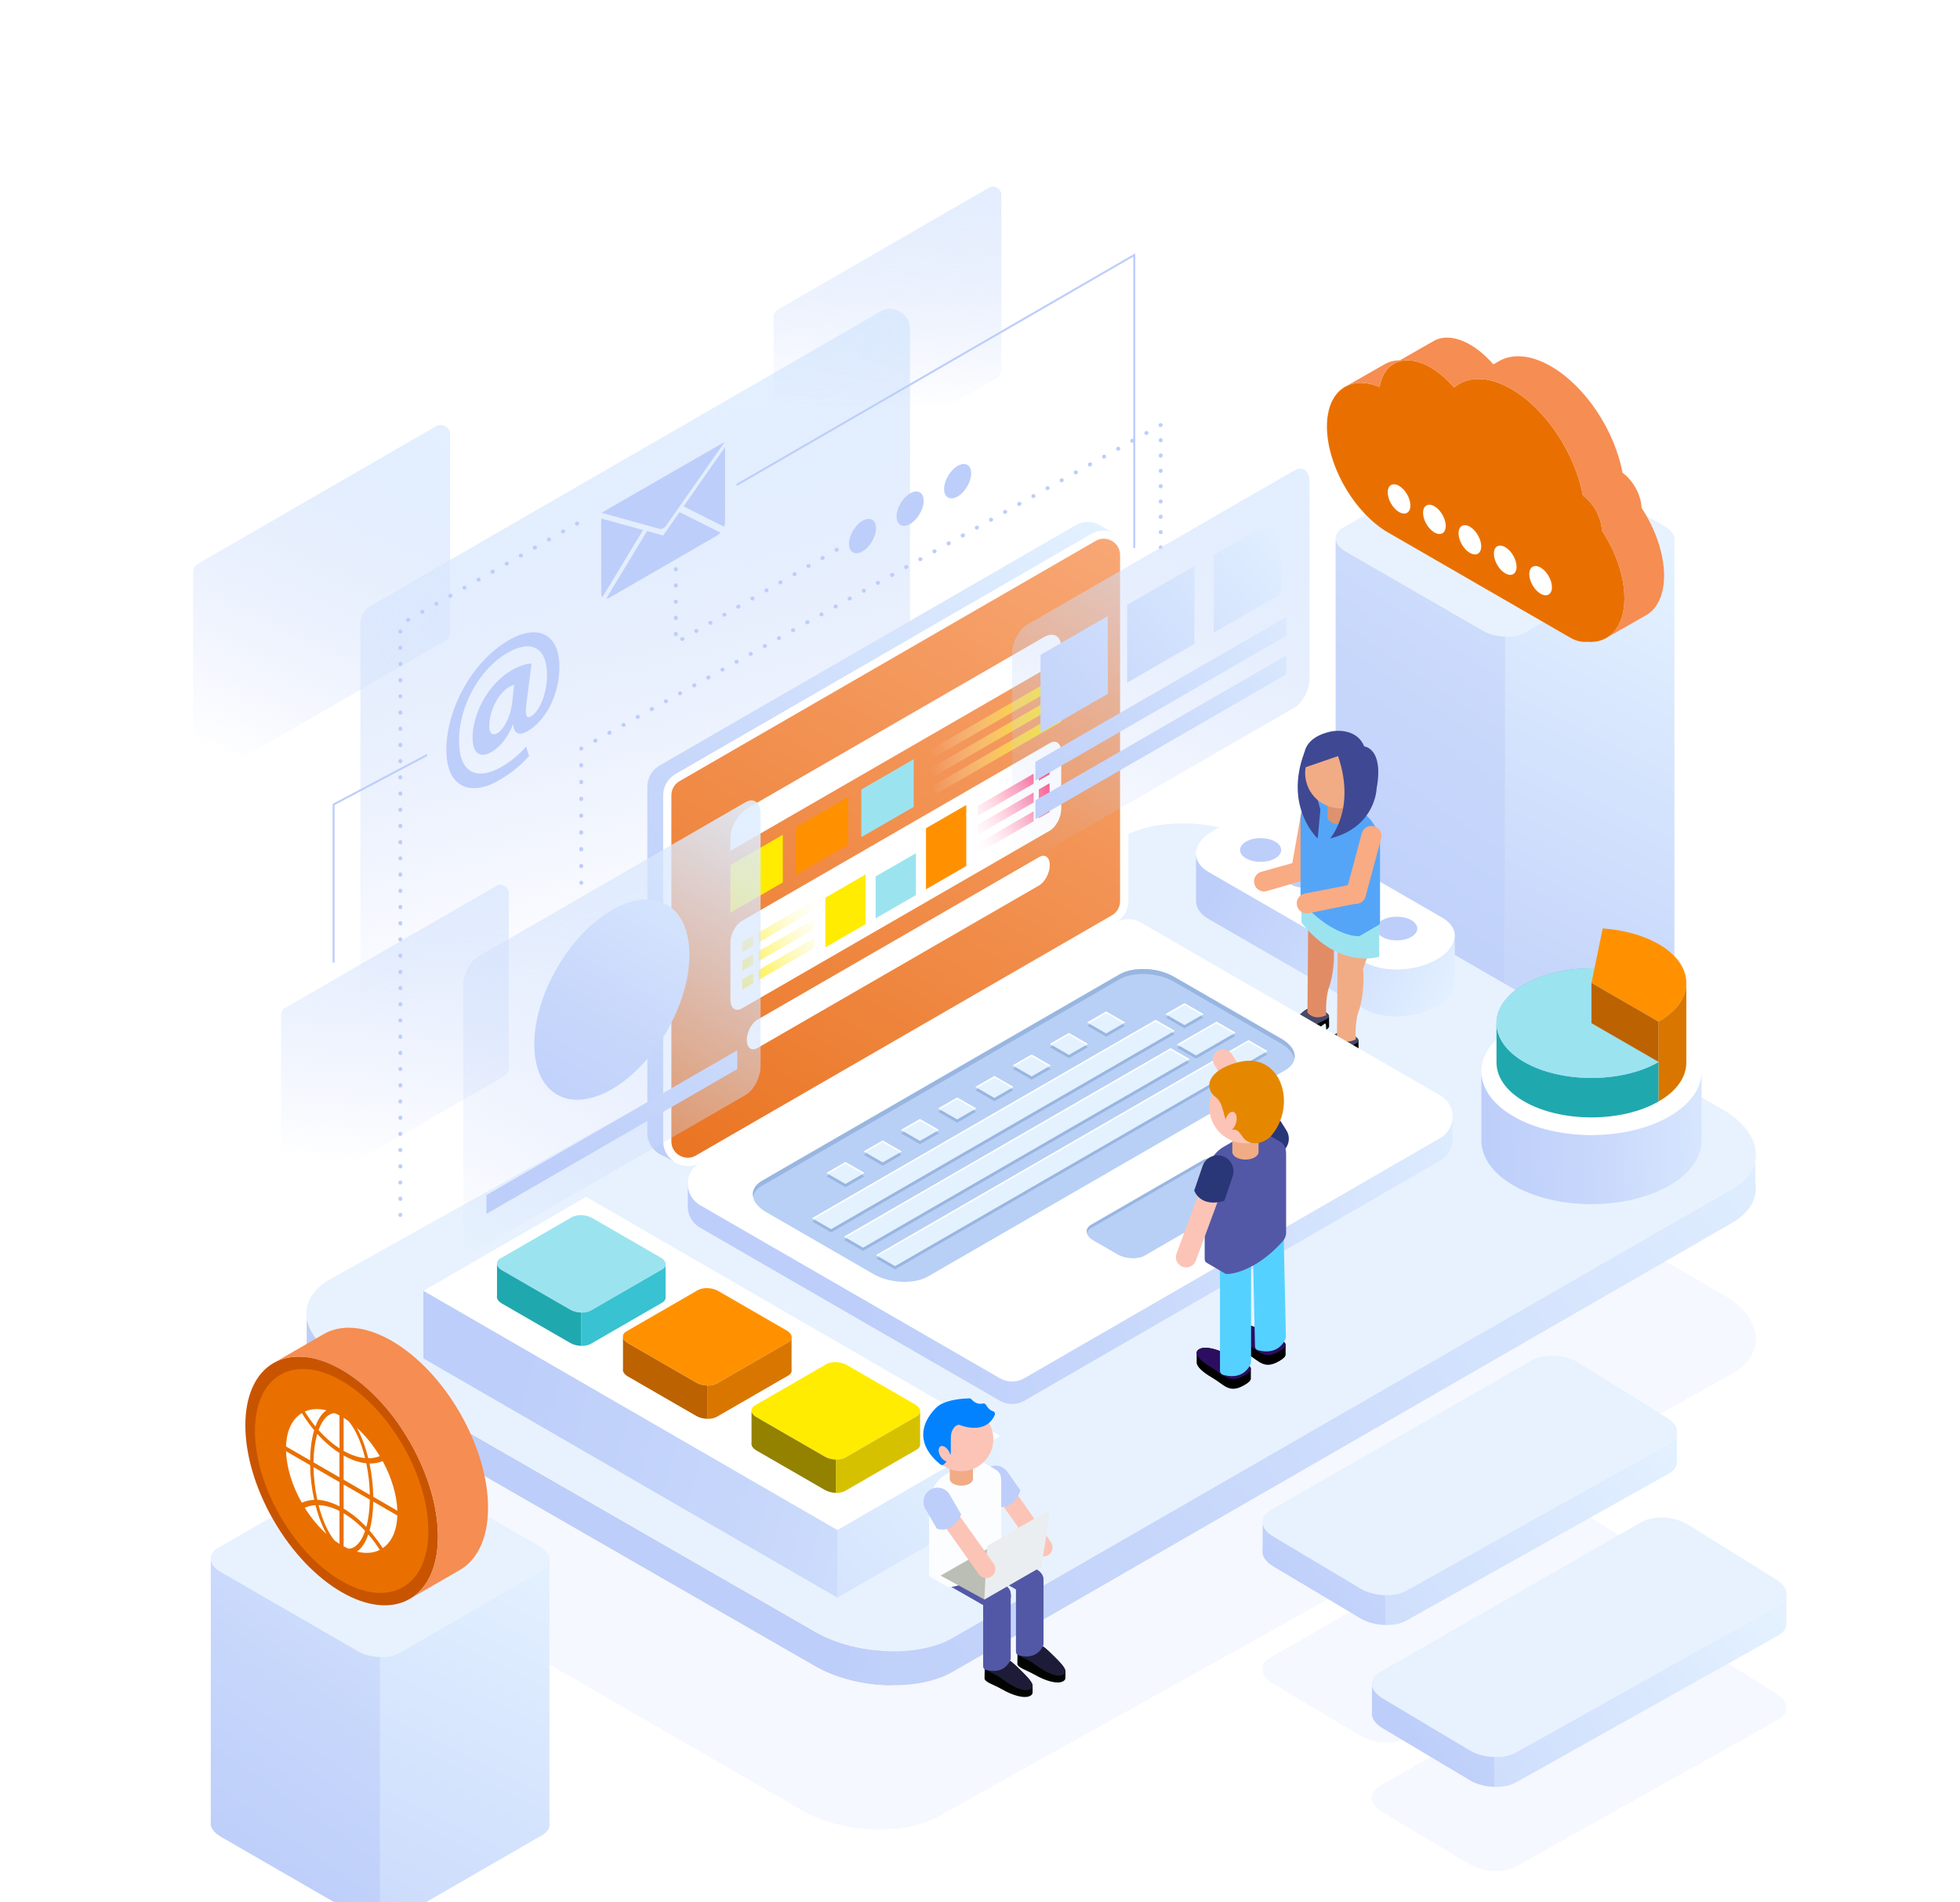 <svg width="272" height="264" viewBox="0 0 272 264" fill="none" xmlns="http://www.w3.org/2000/svg">
<g filter="url(#filter0_d_678_14170)">
<g opacity="0.15">
<path d="M246.838 226.601L210.374 247.024C208.759 247.957 205.911 247.839 204.046 246.762L191.917 239.527C190.052 238.45 189.847 236.806 191.463 235.874L227.788 215.039C229.403 214.107 232.25 214.225 234.115 215.301L246.384 222.947C248.249 224.024 248.453 225.668 246.838 226.601Z" fill="#BDCEFA"/>
<path d="M231.658 208.757L195.194 229.181C193.579 230.114 190.732 229.996 188.867 228.919L176.737 221.684C174.872 220.607 174.668 218.963 176.283 218.031L212.608 197.196C214.223 196.263 217.07 196.381 218.936 197.458L231.204 205.104C233.069 206.181 233.273 207.825 231.658 208.757Z" fill="#BDCEFA"/>
<path d="M240.385 178.623L130.356 239.999C125.482 242.813 116.89 242.457 111.262 239.208L47.157 202.197C41.529 198.948 40.912 193.987 45.786 191.173L155.815 129.797C160.689 126.983 169.281 127.34 174.909 130.589L239.014 167.599C244.642 170.848 245.259 175.809 240.385 178.623Z" fill="#BDCEFA"/>
</g>
<path d="M28.099 96.177C27.473 96.177 26.798 95.68 26.798 94.877V67.368C26.798 66.906 27.046 66.475 27.446 66.245L60.513 47.154C60.717 47.036 60.934 46.977 61.159 46.977C61.784 46.977 62.459 47.474 62.459 48.278V75.787C62.459 76.249 62.211 76.679 61.81 76.911L28.744 96.001C28.541 96.118 28.324 96.177 28.099 96.177Z" fill="url(#paint0_linear_678_14170)"/>
<path d="M52.798 136.114C51.46 136.114 50.017 135.05 50.017 133.332V74.495C50.017 73.506 50.548 72.585 51.404 72.092L122.128 31.259C122.563 31.008 123.028 30.881 123.51 30.881C124.848 30.881 126.291 31.944 126.291 33.663V92.5C126.291 93.489 125.759 94.41 124.903 94.904L54.18 135.736C53.746 135.987 53.281 136.114 52.798 136.114Z" fill="url(#paint1_linear_678_14170)"/>
<path d="M108.509 57.498C107.955 57.498 107.356 57.058 107.356 56.346V31.968C107.356 31.558 107.576 31.177 107.931 30.972L137.235 14.053C137.415 13.949 137.608 13.896 137.807 13.896C138.361 13.896 138.96 14.337 138.96 15.049V39.427C138.96 39.837 138.739 40.218 138.385 40.423L109.082 57.342C108.901 57.446 108.709 57.498 108.509 57.498Z" fill="url(#paint2_linear_678_14170)"/>
<path d="M40.154 154.385C39.599 154.385 39.001 153.945 39.001 153.233V128.854C39.001 128.444 39.221 128.063 39.576 127.859L68.879 110.94C69.059 110.836 69.253 110.783 69.452 110.783C70.006 110.783 70.604 111.224 70.604 111.936V136.314C70.604 136.724 70.384 137.105 70.029 137.31L40.726 154.228C40.546 154.332 40.353 154.385 40.154 154.385Z" fill="url(#paint3_linear_678_14170)"/>
<path d="M120.995 63.176C121.744 61.931 121.769 60.572 121.051 60.14C120.333 59.708 119.144 60.367 118.395 61.611C117.646 62.855 117.621 64.215 118.339 64.647C119.057 65.079 120.246 64.42 120.995 63.176Z" fill="#BDCEFA"/>
<path d="M128.18 57.504C128.18 58.676 127.339 60.113 126.301 60.712C125.263 61.311 124.422 60.846 124.422 59.673C124.422 58.5 125.263 57.063 126.301 56.464C127.339 55.866 128.18 56.331 128.18 57.504Z" fill="#BDCEFA"/>
<path d="M134.777 53.692C134.777 54.865 133.936 56.301 132.898 56.9C131.86 57.499 131.02 57.034 131.02 55.861C131.02 54.688 131.86 53.252 132.898 52.652C133.936 52.053 134.777 52.519 134.777 53.692Z" fill="#BDCEFA"/>
<path d="M73.427 92.908C72.034 94.436 70.828 95.374 69.18 96.326C65.326 98.55 61.938 97.317 61.938 92.064C61.938 86.596 65.373 79.869 70.618 76.84C74.704 74.481 77.629 76.036 77.629 80.539C77.629 84.452 75.725 88.017 73.218 89.464C72.127 90.094 71.338 89.906 71.222 88.553L71.175 88.58C70.456 90.362 69.411 91.662 68.181 92.373C66.672 93.244 65.581 92.587 65.581 90.389C65.581 87.119 67.67 82.938 71.012 81.008C72.034 80.418 73.194 80.043 73.774 80.083L73.078 85.444C72.846 87.159 73.009 87.789 73.659 87.441C74.656 86.891 75.91 84.693 75.91 81.611C75.91 78.127 73.96 76.546 70.362 78.623C66.811 80.673 63.701 85.685 63.701 90.804C63.701 95.281 66.184 96.392 69.643 94.396C70.826 93.712 72.08 92.694 73.008 91.595L73.427 92.908ZM71.361 83.031C71.175 83.085 70.943 83.165 70.641 83.34C69.109 84.224 67.903 86.663 67.903 88.727C67.903 89.746 68.297 90.161 69.063 89.719C69.922 89.223 70.828 87.441 71.037 85.765L71.361 83.031Z" fill="#BDCEFA"/>
<path d="M83.477 59.161L91.587 61.409C91.837 61.479 92.225 61.255 92.475 60.897L100.588 49.309L83.477 59.161Z" fill="#BDCEFA"/>
<path d="M89.234 61.552L83.591 70.891C83.499 70.767 83.438 70.599 83.438 70.383V59.959L89.234 61.552Z" fill="#BDCEFA"/>
<path d="M94.295 59.066L99.977 61.914C99.819 62.096 99.638 62.248 99.446 62.359L84.61 70.924C84.435 71.026 84.269 71.082 84.121 71.091L89.796 61.692L92.028 62.312L94.295 59.066Z" fill="#BDCEFA"/>
<path d="M100.619 50.038V60.462C100.619 60.661 100.556 60.885 100.478 61.096L94.867 58.27L100.619 50.038Z" fill="#BDCEFA"/>
<path d="M157.409 64.075C157.333 64.075 157.271 64.013 157.271 63.938V23.626L102.386 55.362C102.32 55.399 102.237 55.377 102.199 55.312C102.161 55.247 102.184 55.163 102.249 55.125L157.546 23.151V63.938C157.546 64.013 157.484 64.075 157.409 64.075Z" fill="#BDCEFA"/>
<path d="M161.082 64.243C160.93 64.243 160.808 64.134 160.808 63.983V63.956C160.808 63.804 160.93 63.681 161.082 63.681C161.233 63.681 161.356 63.804 161.356 63.956C161.356 64.107 161.234 64.243 161.082 64.243Z" fill="#BDCEFA"/>
<path d="M161.082 62.13C160.93 62.13 160.808 62.033 160.808 61.881V61.829C160.808 61.678 160.93 61.555 161.082 61.555C161.233 61.555 161.356 61.678 161.356 61.829C161.356 61.981 161.234 62.13 161.082 62.13ZM161.082 60.004C160.93 60.004 160.808 59.907 160.808 59.755V59.703C160.808 59.552 160.93 59.429 161.082 59.429C161.233 59.429 161.356 59.552 161.356 59.703C161.356 59.856 161.234 60.004 161.082 60.004ZM161.082 57.879C160.93 57.879 160.808 57.782 160.808 57.63V57.578C160.808 57.427 160.93 57.304 161.082 57.304C161.233 57.304 161.356 57.427 161.356 57.578C161.356 57.73 161.234 57.879 161.082 57.879ZM161.082 55.753C160.93 55.753 160.808 55.657 160.808 55.505V55.452C160.808 55.301 160.93 55.178 161.082 55.178C161.233 55.178 161.356 55.301 161.356 55.452C161.356 55.605 161.234 55.753 161.082 55.753ZM161.082 53.628C160.93 53.628 160.808 53.531 160.808 53.38V53.327C160.808 53.176 160.93 53.053 161.082 53.053C161.233 53.053 161.356 53.176 161.356 53.327C161.356 53.479 161.234 53.628 161.082 53.628ZM161.082 51.502C160.93 51.502 160.808 51.406 160.808 51.254V51.202C160.808 51.051 160.93 50.928 161.082 50.928C161.233 50.928 161.356 51.051 161.356 51.202C161.356 51.354 161.234 51.502 161.082 51.502ZM161.082 49.377C160.93 49.377 160.808 49.281 160.808 49.129V49.077C160.808 48.926 160.93 48.803 161.082 48.803C161.233 48.803 161.356 48.926 161.356 49.077C161.356 49.228 161.234 49.377 161.082 49.377Z" fill="#BDCEFA"/>
<path d="M161.078 47.265C160.982 47.265 160.897 47.221 160.848 47.15C160.839 47.14 160.832 47.129 160.826 47.117C160.752 46.984 160.788 46.824 160.92 46.75C161.006 46.703 161.121 46.698 161.205 46.747C161.289 46.796 161.352 46.88 161.352 46.977C161.352 47.128 161.229 47.265 161.078 47.265Z" fill="#BDCEFA"/>
<path d="M82.594 91.062C82.498 91.062 82.405 91.012 82.354 90.922C82.28 90.79 82.328 90.623 82.46 90.549L82.508 90.522C82.64 90.449 82.807 90.496 82.881 90.628C82.955 90.76 82.907 90.927 82.775 91.001L82.727 91.028C82.685 91.051 82.639 91.062 82.594 91.062ZM84.556 89.968C84.46 89.968 84.366 89.917 84.316 89.827C84.242 89.695 84.29 89.528 84.422 89.454L84.469 89.427C84.602 89.354 84.769 89.401 84.843 89.533C84.917 89.665 84.869 89.832 84.737 89.906L84.689 89.933C84.647 89.957 84.601 89.968 84.556 89.968ZM86.517 88.873C86.421 88.873 86.328 88.822 86.277 88.733C86.203 88.6 86.25 88.433 86.382 88.359C86.514 88.284 86.705 88.319 86.779 88.451C86.854 88.583 86.831 88.737 86.699 88.811L86.651 88.838C86.608 88.861 86.563 88.873 86.517 88.873ZM88.478 87.778C88.382 87.778 88.289 87.727 88.239 87.637C88.165 87.505 88.212 87.338 88.345 87.264L88.392 87.237C88.525 87.164 88.691 87.211 88.765 87.343C88.839 87.475 88.792 87.642 88.659 87.716L88.612 87.743C88.57 87.766 88.523 87.778 88.478 87.778ZM90.439 86.683C90.344 86.683 90.25 86.632 90.2 86.542C90.126 86.41 90.174 86.243 90.306 86.169L90.353 86.142C90.486 86.069 90.652 86.116 90.726 86.248C90.8 86.38 90.753 86.547 90.621 86.621L90.573 86.648C90.531 86.671 90.485 86.683 90.439 86.683ZM92.401 85.588C92.305 85.588 92.212 85.537 92.161 85.448C92.087 85.316 92.134 85.148 92.266 85.074C92.399 84.999 92.589 85.034 92.664 85.166C92.738 85.298 92.715 85.452 92.583 85.526L92.536 85.553C92.493 85.576 92.447 85.588 92.401 85.588ZM94.363 84.493C94.267 84.493 94.174 84.442 94.124 84.353C94.05 84.221 94.096 84.053 94.228 83.98C94.361 83.905 94.552 83.939 94.626 84.071C94.7 84.203 94.677 84.357 94.545 84.431L94.497 84.458C94.454 84.481 94.408 84.493 94.363 84.493ZM96.324 83.398C96.228 83.398 96.135 83.347 96.084 83.258C96.01 83.125 96.058 82.959 96.19 82.885L96.238 82.858C96.371 82.784 96.537 82.831 96.611 82.963C96.685 83.096 96.637 83.263 96.505 83.337L96.457 83.363C96.415 83.386 96.369 83.398 96.324 83.398ZM98.286 82.302C98.19 82.302 98.096 82.252 98.046 82.162C97.972 82.03 98.019 81.863 98.152 81.789L98.2 81.762C98.332 81.688 98.498 81.736 98.573 81.868C98.647 82 98.599 82.167 98.467 82.241L98.419 82.268C98.377 82.291 98.331 82.302 98.286 82.302ZM100.247 81.208C100.15 81.208 100.057 81.157 100.006 81.067C99.933 80.934 99.981 80.767 100.113 80.694C100.245 80.62 100.436 80.655 100.51 80.787C100.584 80.919 100.56 81.073 100.428 81.147L100.38 81.173C100.338 81.197 100.292 81.208 100.247 81.208ZM102.208 80.113C102.111 80.113 102.017 80.062 101.968 79.971C101.894 79.838 101.942 79.672 102.075 79.598C102.208 79.525 102.398 79.56 102.472 79.692C102.545 79.825 102.521 79.978 102.388 80.051L102.341 80.078C102.298 80.102 102.253 80.113 102.208 80.113ZM104.169 79.018C104.073 79.018 103.979 78.967 103.929 78.876C103.856 78.743 103.904 78.577 104.036 78.503C104.169 78.43 104.359 78.465 104.433 78.597C104.506 78.73 104.482 78.883 104.35 78.956L104.302 78.983C104.26 79.007 104.214 79.018 104.169 79.018ZM106.131 77.923C106.035 77.923 105.941 77.872 105.891 77.782C105.817 77.649 105.865 77.482 105.997 77.409C106.129 77.335 106.32 77.369 106.394 77.502C106.468 77.634 106.444 77.788 106.312 77.862L106.264 77.888C106.222 77.912 106.176 77.923 106.131 77.923ZM108.092 76.828C107.996 76.828 107.902 76.777 107.853 76.687C107.779 76.554 107.827 76.388 107.959 76.314C108.091 76.24 108.282 76.274 108.356 76.407C108.43 76.539 108.406 76.693 108.274 76.767L108.226 76.793C108.183 76.817 108.137 76.828 108.092 76.828ZM110.054 75.733C109.957 75.733 109.864 75.682 109.814 75.591C109.74 75.459 109.788 75.292 109.921 75.219C110.054 75.145 110.244 75.18 110.318 75.312C110.391 75.445 110.367 75.598 110.234 75.672L110.187 75.698C110.144 75.722 110.099 75.733 110.054 75.733ZM112.015 74.638C111.919 74.638 111.826 74.588 111.775 74.498C111.701 74.365 111.749 74.199 111.881 74.125L111.929 74.098C112.061 74.024 112.228 74.072 112.302 74.204C112.376 74.336 112.328 74.503 112.196 74.577L112.148 74.603C112.106 74.627 112.061 74.638 112.015 74.638ZM113.977 73.543C113.881 73.543 113.787 73.493 113.737 73.403C113.663 73.271 113.71 73.104 113.842 73.03C113.974 72.955 114.165 72.989 114.239 73.121C114.313 73.254 114.29 73.407 114.158 73.482L114.111 73.508C114.068 73.532 114.022 73.543 113.977 73.543ZM115.938 72.448C115.842 72.448 115.749 72.398 115.698 72.308C115.624 72.176 115.672 72.009 115.804 71.935L115.852 71.908C115.984 71.834 116.151 71.882 116.225 72.014C116.299 72.146 116.251 72.313 116.119 72.387L116.071 72.414C116.029 72.437 115.983 72.448 115.938 72.448ZM117.899 71.353C117.803 71.353 117.71 71.303 117.66 71.213C117.586 71.081 117.633 70.914 117.766 70.84L117.813 70.813C117.946 70.74 118.112 70.786 118.186 70.919C118.26 71.051 118.213 71.218 118.08 71.292L118.033 71.319C117.991 71.342 117.944 71.353 117.899 71.353ZM119.861 70.258C119.765 70.258 119.672 70.208 119.621 70.119C119.547 69.986 119.594 69.819 119.726 69.745C119.858 69.67 120.049 69.704 120.124 69.836C120.198 69.968 120.175 70.122 120.043 70.197L119.996 70.223C119.953 70.247 119.907 70.258 119.861 70.258ZM121.822 69.163C121.726 69.163 121.633 69.113 121.582 69.024C121.508 68.891 121.555 68.724 121.687 68.65C121.82 68.575 122.01 68.609 122.085 68.742C122.159 68.874 122.136 69.028 122.004 69.102L121.957 69.129C121.914 69.152 121.868 69.163 121.822 69.163ZM123.783 68.069C123.687 68.069 123.594 68.018 123.544 67.928C123.47 67.796 123.517 67.629 123.649 67.555L123.697 67.528C123.829 67.454 123.996 67.502 124.07 67.634C124.144 67.766 124.097 67.933 123.964 68.007L123.917 68.034C123.874 68.057 123.829 68.069 123.783 68.069ZM125.745 66.974C125.649 66.974 125.556 66.923 125.505 66.833C125.431 66.701 125.479 66.534 125.611 66.46L125.659 66.433C125.791 66.36 125.958 66.406 126.032 66.539C126.106 66.671 126.058 66.838 125.926 66.912L125.878 66.939C125.836 66.962 125.791 66.974 125.745 66.974ZM127.707 65.878C127.611 65.878 127.517 65.828 127.467 65.738C127.393 65.606 127.44 65.439 127.572 65.365C127.704 65.29 127.895 65.324 127.97 65.456C128.044 65.588 128.021 65.742 127.889 65.816L127.841 65.843C127.798 65.867 127.752 65.878 127.707 65.878ZM129.668 64.783C129.572 64.783 129.479 64.733 129.429 64.643C129.355 64.511 129.401 64.344 129.533 64.27C129.666 64.195 129.856 64.229 129.931 64.361C130.005 64.493 129.982 64.647 129.85 64.721L129.802 64.748C129.76 64.772 129.714 64.783 129.668 64.783ZM131.629 63.688C131.533 63.688 131.44 63.638 131.39 63.548C131.316 63.416 131.363 63.249 131.496 63.175L131.543 63.148C131.676 63.075 131.842 63.122 131.916 63.254C131.99 63.386 131.943 63.553 131.81 63.627L131.763 63.654C131.72 63.677 131.674 63.688 131.629 63.688ZM133.591 62.593C133.495 62.593 133.401 62.543 133.351 62.453C133.277 62.321 133.324 62.154 133.457 62.08L133.504 62.053C133.636 61.98 133.803 62.026 133.877 62.159C133.951 62.291 133.904 62.458 133.772 62.532L133.724 62.559C133.682 62.583 133.636 62.593 133.591 62.593ZM135.552 61.499C135.456 61.499 135.363 61.448 135.313 61.359C135.239 61.227 135.286 61.059 135.418 60.985C135.551 60.91 135.741 60.944 135.815 61.077C135.89 61.209 135.867 61.362 135.735 61.437L135.687 61.464C135.644 61.488 135.598 61.499 135.552 61.499ZM137.513 60.404C137.417 60.404 137.325 60.353 137.275 60.264C137.2 60.132 137.247 59.964 137.379 59.89C137.511 59.817 137.703 59.85 137.777 59.981C137.851 60.114 137.828 60.267 137.696 60.342L137.648 60.368C137.605 60.392 137.559 60.404 137.513 60.404ZM139.474 59.309C139.378 59.309 139.285 59.258 139.235 59.168C139.161 59.035 139.209 58.868 139.341 58.795C139.473 58.721 139.664 58.755 139.738 58.888C139.812 59.02 139.788 59.174 139.656 59.248L139.608 59.274C139.565 59.298 139.52 59.309 139.474 59.309ZM141.436 58.214C141.34 58.214 141.246 58.163 141.195 58.072C141.122 57.939 141.171 57.772 141.303 57.699L141.352 57.673C141.484 57.6 141.651 57.648 141.725 57.781C141.798 57.914 141.749 58.081 141.617 58.154L141.568 58.18C141.526 58.203 141.481 58.214 141.436 58.214ZM143.398 57.119C143.302 57.119 143.208 57.068 143.159 56.978C143.085 56.845 143.132 56.678 143.264 56.605C143.397 56.531 143.588 56.565 143.662 56.698C143.735 56.83 143.712 56.984 143.579 57.058L143.532 57.084C143.489 57.108 143.443 57.119 143.398 57.119ZM145.359 56.024C145.263 56.024 145.169 55.973 145.12 55.883C145.046 55.75 145.093 55.584 145.226 55.51C145.357 55.437 145.549 55.471 145.623 55.603C145.696 55.735 145.673 55.89 145.54 55.963L145.493 55.989C145.45 56.013 145.404 56.024 145.359 56.024ZM147.32 54.929C147.224 54.929 147.131 54.878 147.081 54.788C147.007 54.655 147.054 54.489 147.187 54.415C147.318 54.342 147.51 54.376 147.584 54.508C147.657 54.641 147.634 54.794 147.502 54.868L147.454 54.895C147.412 54.918 147.366 54.929 147.32 54.929ZM149.282 53.834C149.186 53.834 149.092 53.783 149.042 53.693C148.968 53.56 149.016 53.393 149.148 53.32C149.281 53.247 149.471 53.28 149.545 53.413C149.619 53.545 149.595 53.699 149.463 53.773L149.415 53.799C149.373 53.823 149.327 53.834 149.282 53.834ZM151.243 52.739C151.147 52.739 151.053 52.688 151.003 52.598C150.929 52.466 150.977 52.299 151.109 52.225L151.158 52.198C151.289 52.125 151.457 52.172 151.531 52.305C151.605 52.437 151.557 52.604 151.425 52.678L151.377 52.705C151.334 52.728 151.289 52.739 151.243 52.739ZM153.205 51.644C153.109 51.644 153.016 51.594 152.966 51.504C152.892 51.372 152.939 51.205 153.071 51.131C153.203 51.057 153.394 51.091 153.468 51.222C153.542 51.354 153.519 51.508 153.388 51.582L153.34 51.609C153.297 51.633 153.25 51.644 153.205 51.644ZM155.166 50.549C155.07 50.549 154.977 50.499 154.927 50.41C154.853 50.277 154.9 50.11 155.032 50.036C155.163 49.962 155.355 49.996 155.429 50.127C155.503 50.259 155.48 50.413 155.349 50.487L155.301 50.514C155.258 50.538 155.212 50.549 155.166 50.549ZM157.127 49.455C157.031 49.455 156.937 49.404 156.887 49.313C156.813 49.181 156.861 49.014 156.993 48.941L157.042 48.914C157.173 48.841 157.341 48.887 157.415 49.02C157.489 49.152 157.441 49.319 157.309 49.393L157.26 49.42C157.218 49.444 157.173 49.455 157.127 49.455ZM159.089 48.36C158.993 48.36 158.9 48.309 158.85 48.22C158.775 48.087 158.822 47.92 158.954 47.846C159.087 47.772 159.278 47.806 159.352 47.938C159.426 48.07 159.403 48.224 159.271 48.298L159.224 48.325C159.18 48.348 159.134 48.36 159.089 48.36Z" fill="#BDCEFA"/>
<path d="M80.66 92.158C80.509 92.158 80.386 92.049 80.386 91.897C80.386 91.798 80.439 91.68 80.526 91.631C80.658 91.556 80.837 91.597 80.911 91.729C80.979 91.85 80.956 91.994 80.851 92.075C80.801 92.126 80.734 92.158 80.66 92.158Z" fill="#BDCEFA"/>
<path d="M80.66 108.485C80.509 108.485 80.386 108.362 80.386 108.21V108.153C80.386 108.002 80.509 107.879 80.66 107.879C80.811 107.879 80.934 108.002 80.934 108.153V108.21C80.934 108.362 80.811 108.485 80.66 108.485ZM80.66 106.155C80.509 106.155 80.386 106.032 80.386 105.88V105.823C80.386 105.672 80.509 105.549 80.66 105.549C80.811 105.549 80.934 105.672 80.934 105.823V105.88C80.934 106.032 80.811 106.155 80.66 106.155ZM80.66 103.824C80.509 103.824 80.386 103.701 80.386 103.55V103.493C80.386 103.342 80.509 103.219 80.66 103.219C80.811 103.219 80.934 103.342 80.934 103.493V103.55C80.934 103.701 80.811 103.824 80.66 103.824ZM80.66 101.493C80.509 101.493 80.386 101.371 80.386 101.219V101.162C80.386 101.011 80.509 100.888 80.66 100.888C80.811 100.888 80.934 101.011 80.934 101.162V101.219C80.934 101.371 80.811 101.493 80.66 101.493ZM80.66 99.163C80.509 99.163 80.386 99.04 80.386 98.889V98.832C80.386 98.68 80.509 98.558 80.66 98.558C80.811 98.558 80.934 98.68 80.934 98.832V98.889C80.934 99.041 80.811 99.163 80.66 99.163ZM80.66 96.833C80.509 96.833 80.386 96.71 80.386 96.559V96.502C80.386 96.35 80.509 96.227 80.66 96.227C80.811 96.227 80.934 96.35 80.934 96.502V96.559C80.934 96.71 80.811 96.833 80.66 96.833ZM80.66 94.502C80.509 94.502 80.386 94.379 80.386 94.228V94.171C80.386 94.019 80.509 93.897 80.66 93.897C80.811 93.897 80.934 94.019 80.934 94.171V94.228C80.934 94.38 80.811 94.502 80.66 94.502Z" fill="#BDCEFA"/>
<path d="M80.66 110.786C80.509 110.786 80.386 110.664 80.386 110.512C80.386 110.361 80.509 110.224 80.66 110.224C80.811 110.224 80.934 110.333 80.934 110.485V110.512C80.934 110.664 80.811 110.786 80.66 110.786Z" fill="#BDCEFA"/>
<path d="M46.297 121.616C46.222 121.616 46.16 121.555 46.16 121.479V99.555L46.233 99.516L59.109 92.7C59.176 92.665 59.259 92.691 59.294 92.757C59.33 92.824 59.304 92.907 59.237 92.943L46.434 99.72V121.479C46.434 121.556 46.373 121.616 46.297 121.616Z" fill="#BDCEFA"/>
<path d="M55.559 156.883C55.408 156.883 55.285 156.788 55.285 156.636V156.581C55.285 156.43 55.408 156.307 55.559 156.307C55.711 156.307 55.834 156.43 55.834 156.581C55.834 156.733 55.711 156.883 55.559 156.883ZM55.559 154.661C55.408 154.661 55.285 154.539 55.285 154.387V154.332C55.285 154.18 55.408 154.057 55.559 154.057C55.711 154.057 55.834 154.18 55.834 154.332V154.387C55.834 154.539 55.711 154.661 55.559 154.661ZM55.559 152.384C55.408 152.384 55.285 152.289 55.285 152.138V152.083C55.285 151.931 55.408 151.808 55.559 151.808C55.711 151.808 55.834 151.931 55.834 152.083C55.834 152.235 55.711 152.384 55.559 152.384ZM55.559 150.163C55.408 150.163 55.285 150.04 55.285 149.889V149.834C55.285 149.682 55.408 149.559 55.559 149.559C55.711 149.559 55.834 149.682 55.834 149.834V149.889C55.834 150.04 55.711 150.163 55.559 150.163ZM55.559 147.886C55.408 147.886 55.285 147.791 55.285 147.639V147.585C55.285 147.433 55.408 147.31 55.559 147.31C55.711 147.31 55.834 147.433 55.834 147.585C55.834 147.736 55.711 147.886 55.559 147.886ZM55.559 145.638C55.408 145.638 55.285 145.542 55.285 145.391V145.336C55.285 145.185 55.408 145.062 55.559 145.062C55.711 145.062 55.834 145.185 55.834 145.336C55.834 145.487 55.711 145.638 55.559 145.638ZM55.559 143.416C55.408 143.416 55.285 143.293 55.285 143.142V143.086C55.285 142.935 55.408 142.812 55.559 142.812C55.711 142.812 55.834 142.935 55.834 143.086V143.142C55.834 143.293 55.711 143.416 55.559 143.416ZM55.559 141.139C55.408 141.139 55.285 141.044 55.285 140.892V140.837C55.285 140.686 55.408 140.563 55.559 140.563C55.711 140.563 55.834 140.686 55.834 140.837C55.834 140.989 55.711 141.139 55.559 141.139ZM55.559 138.918C55.408 138.918 55.285 138.795 55.285 138.644V138.588C55.285 138.437 55.408 138.314 55.559 138.314C55.711 138.314 55.834 138.437 55.834 138.588V138.644C55.834 138.795 55.711 138.918 55.559 138.918ZM55.559 136.641C55.408 136.641 55.285 136.545 55.285 136.394V136.339C55.285 136.188 55.408 136.065 55.559 136.065C55.711 136.065 55.834 136.188 55.834 136.339C55.834 136.491 55.711 136.641 55.559 136.641ZM55.559 134.419C55.408 134.419 55.285 134.296 55.285 134.145V134.09C55.285 133.939 55.408 133.816 55.559 133.816C55.711 133.816 55.834 133.939 55.834 134.09V134.145C55.834 134.297 55.711 134.419 55.559 134.419ZM55.559 132.17C55.408 132.17 55.285 132.047 55.285 131.896V131.841C55.285 131.69 55.408 131.567 55.559 131.567C55.711 131.567 55.834 131.69 55.834 131.841V131.896C55.834 132.047 55.711 132.17 55.559 132.17ZM55.559 129.894C55.408 129.894 55.285 129.798 55.285 129.647V129.592C55.285 129.441 55.408 129.318 55.559 129.318C55.711 129.318 55.834 129.441 55.834 129.592C55.834 129.744 55.711 129.894 55.559 129.894ZM55.559 127.673C55.408 127.673 55.285 127.55 55.285 127.398V127.343C55.285 127.192 55.408 127.069 55.559 127.069C55.711 127.069 55.834 127.192 55.834 127.343V127.398C55.834 127.55 55.711 127.673 55.559 127.673ZM55.559 125.423C55.408 125.423 55.285 125.3 55.285 125.149V125.094C55.285 124.942 55.408 124.819 55.559 124.819C55.711 124.819 55.834 124.942 55.834 125.094V125.149C55.834 125.301 55.711 125.423 55.559 125.423ZM55.559 123.174C55.408 123.174 55.285 123.051 55.285 122.9V122.845C55.285 122.693 55.408 122.57 55.559 122.57C55.711 122.57 55.834 122.693 55.834 122.845V122.9C55.834 123.052 55.711 123.174 55.559 123.174ZM55.559 120.925C55.408 120.925 55.285 120.802 55.285 120.65V120.596C55.285 120.444 55.408 120.321 55.559 120.321C55.711 120.321 55.834 120.444 55.834 120.596V120.65C55.834 120.802 55.711 120.925 55.559 120.925ZM55.559 118.648C55.408 118.648 55.285 118.553 55.285 118.401V118.347C55.285 118.195 55.408 118.072 55.559 118.072C55.711 118.072 55.834 118.195 55.834 118.347C55.834 118.498 55.711 118.648 55.559 118.648ZM55.559 116.427C55.408 116.427 55.285 116.304 55.285 116.153V116.098C55.285 115.947 55.408 115.824 55.559 115.824C55.711 115.824 55.834 115.947 55.834 116.098V116.153C55.834 116.304 55.711 116.427 55.559 116.427ZM55.559 114.178C55.408 114.178 55.285 114.055 55.285 113.903V113.848C55.285 113.697 55.408 113.574 55.559 113.574C55.711 113.574 55.834 113.697 55.834 113.848V113.903C55.834 114.055 55.711 114.178 55.559 114.178ZM55.559 111.928C55.408 111.928 55.285 111.806 55.285 111.654V111.599C55.285 111.448 55.408 111.325 55.559 111.325C55.711 111.325 55.834 111.448 55.834 111.599V111.654C55.834 111.806 55.711 111.928 55.559 111.928ZM55.559 109.679C55.408 109.679 55.285 109.556 55.285 109.405V109.35C55.285 109.199 55.408 109.076 55.559 109.076C55.711 109.076 55.834 109.199 55.834 109.35V109.405C55.834 109.556 55.711 109.679 55.559 109.679ZM55.559 107.403C55.408 107.403 55.285 107.307 55.285 107.156V107.101C55.285 106.95 55.408 106.827 55.559 106.827C55.711 106.827 55.834 106.95 55.834 107.101C55.834 107.253 55.711 107.403 55.559 107.403ZM55.559 105.182C55.408 105.182 55.285 105.059 55.285 104.907V104.853C55.285 104.701 55.408 104.578 55.559 104.578C55.711 104.578 55.834 104.701 55.834 104.853V104.907C55.834 105.059 55.711 105.182 55.559 105.182ZM55.559 102.932C55.408 102.932 55.285 102.809 55.285 102.658V102.603C55.285 102.452 55.408 102.329 55.559 102.329C55.711 102.329 55.834 102.452 55.834 102.603V102.658C55.834 102.81 55.711 102.932 55.559 102.932ZM55.559 100.683C55.408 100.683 55.285 100.56 55.285 100.409V100.354C55.285 100.203 55.408 100.08 55.559 100.08C55.711 100.08 55.834 100.203 55.834 100.354V100.409C55.834 100.561 55.711 100.683 55.559 100.683ZM55.559 98.434C55.408 98.434 55.285 98.311 55.285 98.16V98.105C55.285 97.953 55.408 97.831 55.559 97.831C55.711 97.831 55.834 97.953 55.834 98.105V98.16C55.834 98.311 55.711 98.434 55.559 98.434ZM55.559 96.157C55.408 96.157 55.285 96.062 55.285 95.911V95.856C55.285 95.704 55.408 95.582 55.559 95.582C55.711 95.582 55.834 95.704 55.834 95.856C55.834 96.008 55.711 96.157 55.559 96.157ZM55.559 93.936C55.408 93.936 55.285 93.814 55.285 93.662V93.607C55.285 93.456 55.408 93.333 55.559 93.333C55.711 93.333 55.834 93.456 55.834 93.607V93.662C55.834 93.814 55.711 93.936 55.559 93.936ZM55.559 91.687C55.408 91.687 55.285 91.564 55.285 91.412V91.358C55.285 91.206 55.408 91.083 55.559 91.083C55.711 91.083 55.834 91.206 55.834 91.358V91.412C55.834 91.564 55.711 91.687 55.559 91.687ZM55.559 89.438C55.408 89.438 55.285 89.315 55.285 89.163V89.109C55.285 88.957 55.408 88.834 55.559 88.834C55.711 88.834 55.834 88.957 55.834 89.109V89.163C55.834 89.315 55.711 89.438 55.559 89.438ZM55.559 87.189C55.408 87.189 55.285 87.066 55.285 86.914V86.859C55.285 86.708 55.408 86.585 55.559 86.585C55.711 86.585 55.834 86.708 55.834 86.859V86.914C55.834 87.066 55.711 87.189 55.559 87.189ZM55.559 84.912C55.408 84.912 55.285 84.817 55.285 84.665V84.61C55.285 84.459 55.408 84.336 55.559 84.336C55.711 84.336 55.834 84.459 55.834 84.61C55.834 84.762 55.711 84.912 55.559 84.912ZM55.559 82.691C55.408 82.691 55.285 82.568 55.285 82.417V82.362C55.285 82.21 55.408 82.088 55.559 82.088C55.711 82.088 55.834 82.21 55.834 82.362V82.417C55.834 82.568 55.711 82.691 55.559 82.691ZM55.559 80.441C55.408 80.441 55.285 80.319 55.285 80.167V80.112C55.285 79.961 55.408 79.838 55.559 79.838C55.711 79.838 55.834 79.961 55.834 80.112V80.167C55.834 80.319 55.711 80.441 55.559 80.441ZM55.559 78.192C55.408 78.192 55.285 78.069 55.285 77.918V77.863C55.285 77.712 55.408 77.589 55.559 77.589C55.711 77.589 55.834 77.712 55.834 77.863V77.918C55.834 78.07 55.711 78.192 55.559 78.192ZM55.559 75.943C55.408 75.943 55.285 75.82 55.285 75.669V75.614C55.285 75.463 55.408 75.34 55.559 75.34C55.711 75.34 55.834 75.463 55.834 75.614V75.669C55.834 75.82 55.711 75.943 55.559 75.943ZM56.618 74.309C56.523 74.309 56.431 74.26 56.38 74.171C56.304 74.039 56.35 73.872 56.482 73.797L56.529 73.769C56.66 73.694 56.828 73.739 56.903 73.871C56.979 74.002 56.934 74.17 56.802 74.245L56.754 74.272C56.711 74.297 56.664 74.309 56.618 74.309ZM58.601 73.171C58.502 73.171 58.406 73.127 58.357 73.043C58.282 72.911 58.304 72.758 58.436 72.683L58.483 72.656C58.614 72.579 58.782 72.626 58.857 72.758C58.932 72.89 58.886 73.057 58.755 73.132C58.708 73.158 58.654 73.171 58.601 73.171ZM60.554 72.057C60.456 72.057 60.359 72.013 60.31 71.928C60.235 71.797 60.258 71.642 60.389 71.568L60.437 71.541C60.569 71.466 60.736 71.513 60.811 71.645C60.886 71.776 60.84 71.944 60.708 72.019C60.662 72.044 60.608 72.057 60.554 72.057ZM62.479 70.966C62.384 70.966 62.291 70.917 62.241 70.829C62.165 70.697 62.211 70.529 62.342 70.454L62.39 70.427C62.521 70.351 62.689 70.397 62.764 70.528C62.84 70.66 62.794 70.827 62.663 70.903L62.615 70.93C62.572 70.954 62.525 70.966 62.479 70.966ZM64.462 69.829C64.363 69.829 64.266 69.785 64.217 69.7C64.143 69.568 64.165 69.414 64.297 69.339L64.345 69.312C64.476 69.238 64.644 69.284 64.719 69.415C64.793 69.547 64.747 69.714 64.616 69.79C64.569 69.815 64.515 69.829 64.462 69.829ZM66.415 68.714C66.317 68.714 66.22 68.67 66.171 68.585C66.096 68.453 66.119 68.299 66.25 68.225L66.298 68.198C66.429 68.124 66.597 68.169 66.672 68.301C66.747 68.432 66.701 68.6 66.569 68.675C66.522 68.701 66.469 68.714 66.415 68.714ZM68.34 67.623C68.245 67.623 68.152 67.574 68.102 67.486C68.026 67.354 68.072 67.187 68.203 67.112L68.251 67.084C68.382 67.009 68.55 67.054 68.625 67.186C68.701 67.317 68.655 67.484 68.524 67.56L68.476 67.587C68.433 67.611 68.386 67.623 68.34 67.623ZM70.322 66.486C70.224 66.486 70.127 66.442 70.078 66.357C70.004 66.225 70.026 66.071 70.158 65.996L70.206 65.969C70.337 65.895 70.504 65.941 70.58 66.073C70.654 66.204 70.608 66.371 70.476 66.447C70.43 66.472 70.376 66.486 70.322 66.486ZM72.276 65.371C72.178 65.371 72.08 65.327 72.032 65.242C71.957 65.11 71.98 64.956 72.111 64.882L72.159 64.855C72.291 64.781 72.458 64.826 72.533 64.958C72.608 65.09 72.562 65.257 72.43 65.332C72.383 65.358 72.329 65.371 72.276 65.371ZM74.201 64.28C74.106 64.28 74.013 64.23 73.963 64.142C73.887 64.01 73.932 63.843 74.064 63.768L74.112 63.741C74.243 63.665 74.411 63.711 74.486 63.842C74.562 63.974 74.516 64.141 74.385 64.216L74.337 64.244C74.294 64.268 74.247 64.28 74.201 64.28ZM76.183 63.142C76.085 63.142 75.988 63.098 75.939 63.013C75.865 62.882 75.887 62.727 76.019 62.653L76.066 62.626C76.198 62.552 76.365 62.597 76.441 62.729C76.515 62.861 76.469 63.028 76.337 63.103C76.291 63.129 76.237 63.142 76.183 63.142ZM78.137 62.028C78.038 62.028 77.941 61.984 77.892 61.899C77.818 61.767 77.84 61.613 77.972 61.539L78.02 61.512C78.151 61.437 78.319 61.483 78.394 61.615C78.469 61.747 78.422 61.914 78.29 61.99C78.244 62.015 78.19 62.028 78.137 62.028ZM80.061 60.937C79.967 60.937 79.874 60.888 79.823 60.799C79.748 60.668 79.793 60.5 79.925 60.425L79.973 60.398C80.103 60.322 80.272 60.367 80.347 60.499C80.422 60.631 80.377 60.798 80.245 60.873L80.198 60.901C80.155 60.925 80.108 60.937 80.061 60.937Z" fill="#BDCEFA"/>
<path d="M94.686 76.957C94.588 76.957 94.492 76.913 94.443 76.829C94.368 76.698 94.389 76.544 94.52 76.468L94.568 76.441C94.699 76.365 94.867 76.41 94.942 76.542C95.018 76.673 94.973 76.841 94.841 76.916C94.794 76.943 94.739 76.957 94.686 76.957ZM93.786 76.296C93.635 76.296 93.512 76.173 93.512 76.021V75.966C93.512 75.815 93.635 75.692 93.786 75.692C93.937 75.692 94.06 75.815 94.06 75.966V76.021C94.06 76.173 93.937 76.296 93.786 76.296ZM96.632 75.831C96.534 75.831 96.438 75.788 96.389 75.704C96.314 75.573 96.335 75.418 96.467 75.343L96.514 75.315C96.646 75.239 96.814 75.285 96.889 75.416C96.965 75.547 96.92 75.715 96.788 75.791C96.741 75.817 96.686 75.831 96.632 75.831ZM98.579 74.705C98.482 74.705 98.385 74.661 98.337 74.578C98.261 74.446 98.283 74.292 98.414 74.217L98.461 74.189C98.593 74.113 98.76 74.159 98.836 74.29C98.912 74.421 98.867 74.589 98.735 74.665C98.688 74.691 98.633 74.705 98.579 74.705ZM93.786 74.046C93.635 74.046 93.512 73.924 93.512 73.772V73.717C93.512 73.566 93.635 73.443 93.786 73.443C93.937 73.443 94.06 73.566 94.06 73.717V73.772C94.06 73.924 93.937 74.046 93.786 74.046ZM100.526 73.579C100.429 73.579 100.332 73.535 100.284 73.451C100.208 73.32 100.229 73.166 100.361 73.09L100.408 73.063C100.54 72.987 100.708 73.033 100.783 73.164C100.859 73.295 100.814 73.463 100.682 73.538C100.635 73.565 100.58 73.579 100.526 73.579ZM102.445 72.477C102.35 72.477 102.258 72.428 102.207 72.34C102.131 72.209 102.176 72.041 102.307 71.965L102.355 71.938C102.486 71.861 102.653 71.907 102.729 72.038C102.805 72.169 102.76 72.337 102.629 72.412L102.582 72.44C102.538 72.465 102.491 72.477 102.445 72.477ZM93.786 71.797C93.635 71.797 93.512 71.674 93.512 71.523C93.512 71.372 93.635 71.221 93.786 71.221C93.937 71.221 94.06 71.317 94.06 71.468V71.523C94.06 71.674 93.937 71.797 93.786 71.797ZM104.42 71.327C104.323 71.327 104.227 71.284 104.178 71.201C104.102 71.07 104.123 70.915 104.254 70.839L104.301 70.812C104.431 70.735 104.599 70.779 104.676 70.911C104.752 71.042 104.708 71.21 104.577 71.286C104.53 71.313 104.474 71.327 104.42 71.327ZM106.367 70.201C106.27 70.201 106.174 70.158 106.125 70.074C106.049 69.943 106.069 69.789 106.201 69.713L106.248 69.686C106.378 69.609 106.547 69.653 106.623 69.785C106.699 69.916 106.655 70.084 106.524 70.16C106.476 70.187 106.422 70.201 106.367 70.201ZM93.786 69.548C93.635 69.548 93.512 69.425 93.512 69.274V69.219C93.512 69.068 93.635 68.945 93.786 68.945C93.937 68.945 94.06 69.068 94.06 69.219V69.274C94.06 69.425 93.937 69.548 93.786 69.548ZM108.286 69.099C108.191 69.099 108.099 69.05 108.048 68.961C107.972 68.83 108.017 68.662 108.148 68.587L108.196 68.559C108.327 68.483 108.494 68.528 108.57 68.659C108.647 68.79 108.602 68.958 108.47 69.034L108.423 69.061C108.379 69.087 108.332 69.099 108.286 69.099ZM110.26 67.949C110.163 67.949 110.067 67.906 110.019 67.823C109.942 67.692 109.963 67.537 110.094 67.461L110.141 67.434C110.272 67.357 110.44 67.401 110.517 67.533C110.593 67.664 110.548 67.832 110.417 67.908C110.37 67.935 110.315 67.949 110.26 67.949ZM93.786 67.299C93.635 67.299 93.512 67.176 93.512 67.025V66.97C93.512 66.819 93.635 66.696 93.786 66.696C93.937 66.696 94.06 66.819 94.06 66.97V67.025C94.06 67.176 93.937 67.299 93.786 67.299ZM112.208 66.823C112.11 66.823 112.014 66.779 111.965 66.695C111.89 66.564 111.911 66.41 112.043 66.334L112.09 66.307C112.221 66.231 112.389 66.276 112.465 66.408C112.54 66.539 112.495 66.707 112.364 66.782C112.316 66.809 112.262 66.823 112.208 66.823ZM114.126 65.72C114.031 65.72 113.939 65.671 113.888 65.582C113.812 65.451 113.858 65.283 113.99 65.208L114.037 65.181C114.168 65.106 114.336 65.151 114.411 65.282C114.487 65.414 114.442 65.581 114.31 65.656L114.262 65.684C114.219 65.709 114.173 65.72 114.126 65.72ZM116.102 64.571C116.004 64.571 115.907 64.527 115.859 64.443C115.783 64.312 115.805 64.158 115.936 64.082L115.984 64.055C116.115 63.978 116.283 64.024 116.359 64.156C116.434 64.287 116.39 64.454 116.258 64.53C116.21 64.557 116.156 64.571 116.102 64.571Z" fill="#BDCEFA"/>
<path d="M231.42 64.308L211.511 75.802C210.059 76.64 207.5 76.534 205.824 75.566L186.731 64.543C185.055 63.576 184.871 62.098 186.323 61.26L206.233 49.766C207.684 48.928 210.243 49.034 211.92 50.002L231.012 61.025C232.688 61.992 232.872 63.47 231.42 64.308Z" fill="#E8F2FE"/>
<path d="M232.372 134.958V63.147C232.372 63.147 232.372 63.147 232.372 63.146C232.283 63.583 231.969 63.991 231.42 64.308L211.511 75.802C210.813 76.205 209.859 76.384 208.87 76.36V148.686C209.859 148.71 210.813 148.531 211.511 148.128L231.42 136.633C232.179 136.195 232.487 135.582 232.372 134.958Z" fill="url(#paint4_linear_678_14170)"/>
<path d="M205.822 75.567L186.729 64.544C185.93 64.083 185.474 63.505 185.37 62.935V134.747C185.222 135.467 185.687 136.266 186.729 136.869L205.822 147.891C206.693 148.394 207.8 148.659 208.868 148.685V76.36C207.8 76.334 206.693 76.07 205.822 75.567Z" fill="#DDDDDD"/>
<path d="M205.822 75.567L186.729 64.544C185.93 64.083 185.474 63.505 185.37 62.935V134.747C185.222 135.467 185.687 136.266 186.729 136.869L205.822 147.891C206.693 148.394 207.8 148.659 208.868 148.685V76.36C207.8 76.334 206.693 76.07 205.822 75.567Z" fill="url(#paint5_linear_678_14170)"/>
<path d="M225.43 71.028C225.43 75.106 223.273 77.356 220.205 77.064C219.515 77.144 218.71 76.953 217.847 76.455L192.403 61.765C192.192 61.644 191.985 61.507 191.781 61.357C187.493 58.385 184.147 52.274 184.147 47.194C184.147 42.246 187.319 39.989 191.442 41.698C192.059 38.184 194.995 36.946 198.524 38.983C199.701 39.663 200.811 40.631 201.791 41.775C203.665 40.185 206.526 40.127 209.735 41.98C214.554 44.762 218.591 50.948 219.663 56.754C221.126 57.803 222.263 59.871 222.304 61.627C224.212 64.525 225.43 67.962 225.43 71.028Z" fill="#E97000"/>
<path d="M227.808 58.479C227.767 56.723 226.63 54.656 225.167 53.606C224.094 47.801 220.057 41.614 215.238 38.832C212.416 37.203 209.864 37.053 208.015 38.121L207.237 38.565C206.271 37.45 205.182 36.502 204.028 35.836C202.029 34.682 200.222 34.58 198.917 35.346L194.286 37.995C193.528 38.005 192.834 38.174 192.229 38.502L186.779 41.619C188.031 40.963 189.646 40.954 191.442 41.698C192.059 38.184 194.994 36.946 198.523 38.983C199.701 39.663 200.81 40.631 201.791 41.775C203.664 40.185 206.525 40.127 209.734 41.98C214.552 44.762 218.59 50.949 219.662 56.754C221.126 57.803 222.263 59.871 222.304 61.627C224.21 64.525 225.429 67.962 225.429 71.028C225.429 73.805 224.428 75.731 222.822 76.588L228.27 73.472C229.909 72.631 230.933 70.689 230.933 67.881C230.933 64.814 229.715 61.378 227.808 58.479Z" fill="#F68D52"/>
<path d="M195.728 58.147C195.728 59.151 195.023 59.557 194.154 59.056C193.285 58.554 192.581 57.334 192.581 56.331C192.581 55.328 193.285 54.921 194.154 55.423C195.023 55.924 195.728 57.144 195.728 58.147Z" fill="white"/>
<path d="M200.634 60.983C200.634 61.986 199.93 62.393 199.061 61.891C198.192 61.389 197.487 60.17 197.487 59.167C197.487 58.163 198.192 57.757 199.061 58.258C199.93 58.76 200.634 59.98 200.634 60.983Z" fill="white"/>
<path d="M205.556 63.818C205.556 64.822 204.851 65.228 203.982 64.727C203.114 64.225 202.409 63.005 202.409 62.002C202.409 60.999 203.114 60.592 203.982 61.093C204.852 61.595 205.556 62.815 205.556 63.818Z" fill="white"/>
<path d="M210.462 66.654C210.462 67.657 209.758 68.064 208.889 67.562C208.02 67.061 207.315 65.841 207.315 64.838C207.315 63.834 208.02 63.428 208.889 63.929C209.758 64.43 210.462 65.65 210.462 66.654Z" fill="white"/>
<path d="M215.372 69.489C215.372 70.492 214.668 70.898 213.799 70.397C212.93 69.896 212.226 68.676 212.226 67.672C212.226 66.669 212.93 66.263 213.799 66.764C214.668 67.265 215.372 68.485 215.372 69.489Z" fill="white"/>
<path d="M165.709 263.975C165.69 263.976 165.671 263.976 165.651 263.978L165.708 264C165.708 263.992 165.709 263.984 165.709 263.975Z" fill="url(#paint6_linear_678_14170)"/>
<path d="M231.654 188.321L195.19 208.745C193.575 209.677 190.728 209.559 188.863 208.482L176.733 201.248C174.868 200.171 174.664 198.527 176.279 197.594L212.604 176.76C214.219 175.827 217.067 175.945 218.932 177.022L231.2 184.667C233.065 185.744 233.269 187.388 231.654 188.321Z" fill="#E8F2FE"/>
<path d="M232.709 190.601V187.028V187.027V187.027C232.61 187.513 232.26 187.968 231.65 188.32L195.186 208.744C194.41 209.192 193.347 209.391 192.247 209.364V213.508C193.347 213.535 194.409 213.336 195.186 212.888L231.65 192.464C232.495 191.977 232.837 191.295 232.709 190.601Z" fill="url(#paint7_linear_678_14170)"/>
<path d="M188.861 208.481L176.732 201.246C175.842 200.733 175.335 200.09 175.218 199.457V203.03C175.054 203.831 175.571 204.721 176.732 205.391L188.861 212.626C189.83 213.185 191.062 213.479 192.25 213.508V209.364C191.062 209.335 189.83 209.04 188.861 208.481Z" fill="url(#paint8_linear_678_14170)"/>
<path d="M246.838 210.788L210.374 231.212C208.759 232.145 205.911 232.027 204.046 230.95L191.917 223.715C190.052 222.638 189.847 220.994 191.463 220.061L227.788 199.227C229.403 198.294 232.25 198.412 234.115 199.489L246.384 207.135C248.249 208.212 248.453 209.856 246.838 210.788Z" fill="#E8F2FE"/>
<path d="M247.893 213.068V209.495V209.495C247.793 209.981 247.444 210.435 246.833 210.787L210.369 231.211C209.593 231.659 208.531 231.858 207.431 231.831V235.976C208.531 236.003 209.593 235.804 210.369 235.356L246.833 214.932C247.678 214.444 248.02 213.762 247.893 213.068Z" fill="url(#paint9_linear_678_14170)"/>
<path d="M204.045 230.949L191.915 223.714C191.025 223.2 190.519 222.557 190.402 221.924V225.497C190.238 226.298 190.755 227.188 191.915 227.858L204.045 235.093C205.013 235.652 206.245 235.946 207.434 235.976V231.831C206.245 231.802 205.013 231.508 204.045 230.949Z" fill="url(#paint10_linear_678_14170)"/>
<path d="M240.391 152.982L132.228 215.291C127.354 218.105 118.762 217.748 113.134 214.499L47.163 176.556C41.535 173.307 40.918 168.346 45.792 165.532L155.821 104.156C160.695 101.341 169.287 101.698 174.915 104.947L239.02 141.958C244.648 145.207 245.265 150.168 240.391 152.982Z" fill="#E8F2FE"/>
<path d="M243.588 152.061V149.082V149.081V149.08C243.288 150.548 242.234 151.918 240.392 152.981L132.229 215.29C129.886 216.642 126.681 217.244 123.362 217.163V221.867C126.681 221.948 129.886 221.347 132.229 219.995L240.392 157.686C242.941 156.213 243.974 154.155 243.588 152.061Z" fill="url(#paint11_linear_678_14170)"/>
<path d="M113.13 214.499L47.159 176.555C44.475 175.005 42.944 173.066 42.593 171.156V174.134C42.098 176.552 43.657 179.237 47.159 181.259L113.13 219.203C116.053 220.89 119.771 221.779 123.357 221.866V217.163C119.771 217.075 116.053 216.187 113.13 214.499Z" fill="#C9C9C9"/>
<path d="M113.13 214.499L47.159 176.555C44.475 175.005 42.944 173.066 42.593 171.156V174.134C42.098 176.552 43.657 179.237 47.159 181.259L113.13 219.203C116.053 220.89 119.771 221.779 123.357 221.866V217.163C119.771 217.075 116.053 216.187 113.13 214.499Z" fill="url(#paint12_linear_678_14170)"/>
<path d="M138.798 187.302L116.212 200.342L58.757 167.136L81.343 154.097L138.798 187.302Z" fill="white"/>
<path d="M138.796 187.303V196.678L116.21 209.717V200.342L138.796 187.303Z" fill="url(#paint13_linear_678_14170)"/>
<path d="M58.757 167.136V176.511L116.212 209.717V200.342L58.757 167.136Z" fill="url(#paint14_linear_678_14170)"/>
<path d="M91.894 164.153L81.984 169.875C81.262 170.292 79.988 170.24 79.153 169.758L69.65 164.271C68.815 163.789 68.724 163.053 69.447 162.637L79.357 156.915C80.079 156.498 81.353 156.55 82.188 157.032L91.692 162.519C92.525 163.001 92.617 163.736 91.894 164.153Z" fill="#9CE3F0"/>
<path d="M92.368 167.939V163.575C92.323 163.793 92.167 163.996 91.894 164.153L81.983 169.875C81.636 170.076 81.161 170.165 80.669 170.153V174.772C81.161 174.784 81.636 174.695 81.983 174.495L91.894 168.773C92.272 168.555 92.425 168.249 92.368 167.939Z" fill="#39C2D1"/>
<path d="M79.152 169.758L69.648 164.271C69.25 164.041 69.023 163.753 68.971 163.47V167.834C68.898 168.192 69.129 168.59 69.648 168.89L79.152 174.378C79.585 174.628 80.137 174.759 80.668 174.773V170.153C80.137 170.14 79.585 170.008 79.152 169.758Z" fill="#20A8AF"/>
<path d="M109.379 174.278L99.469 180C98.746 180.417 97.472 180.364 96.638 179.882L87.134 174.395C86.3 173.914 86.208 173.178 86.931 172.761L96.841 167.04C97.564 166.623 98.838 166.675 99.672 167.157L109.176 172.644C110.01 173.125 110.101 173.861 109.379 174.278Z" fill="#FF9100"/>
<path d="M109.852 178.064V173.7C109.808 173.918 109.651 174.121 109.378 174.278L99.468 180C99.12 180.201 98.645 180.29 98.153 180.278V184.897C98.645 184.909 99.12 184.82 99.468 184.62L109.378 178.898C109.756 178.679 109.909 178.374 109.852 178.064Z" fill="#D87600"/>
<path d="M96.636 179.882L87.133 174.395C86.734 174.165 86.508 173.878 86.456 173.595V177.958C86.382 178.317 86.614 178.715 87.133 179.015L96.636 184.502C97.07 184.752 97.621 184.884 98.153 184.897V180.278C97.621 180.264 97.07 180.132 96.636 179.882Z" fill="#BC6200"/>
<path d="M127.219 184.548L117.308 190.269C116.586 190.686 115.312 190.634 114.478 190.152L104.974 184.665C104.14 184.183 104.048 183.447 104.771 183.031L114.681 177.309C115.404 176.892 116.677 176.944 117.512 177.426L127.016 182.913C127.85 183.395 127.941 184.131 127.219 184.548Z" fill="#FFEC00"/>
<path d="M127.692 188.334V183.97C127.647 184.188 127.491 184.391 127.218 184.548L117.308 190.27C116.96 190.471 116.485 190.559 115.993 190.547V195.167C116.485 195.179 116.96 195.089 117.308 194.889L127.218 189.167C127.596 188.949 127.749 188.644 127.692 188.334Z" fill="#D6C100"/>
<path d="M114.476 190.152L104.972 184.665C104.574 184.435 104.348 184.148 104.296 183.865V188.228C104.222 188.587 104.454 188.985 104.972 189.285L114.476 194.772C114.91 195.022 115.461 195.154 115.993 195.167V190.548C115.46 190.534 114.91 190.402 114.476 190.152Z" fill="#938100"/>
<path d="M220.859 145.528C229.299 145.528 236.141 141.578 236.141 136.705C236.141 131.832 229.299 127.882 220.859 127.882C212.419 127.882 205.577 131.832 205.577 136.705C205.577 141.578 212.419 145.528 220.859 145.528Z" fill="white"/>
<path d="M231.664 142.944C225.696 146.389 216.02 146.389 210.052 142.944C207.089 141.234 205.601 138.995 205.58 136.753V146.235C205.559 148.509 207.047 150.786 210.052 152.521C216.02 155.966 225.696 155.966 231.664 152.521C234.669 150.786 236.157 148.509 236.136 146.234V136.752C236.115 138.995 234.627 141.233 231.664 142.944Z" fill="url(#paint15_linear_678_14170)"/>
<path d="M220.85 129.988L230.181 135.376C225.062 138.331 216.637 138.331 211.518 135.376C206.399 132.42 206.399 127.556 211.518 124.6C214.377 122.95 218.397 122.146 222.411 122.422L220.85 129.988Z" fill="#76B5CE"/>
<path d="M211.516 135.375C208.969 133.904 207.69 131.96 207.678 130.014V135.437C207.666 137.4 208.944 139.366 211.516 140.851C216.635 143.807 225.06 143.807 230.179 140.851V135.375C225.06 138.33 216.635 138.33 211.516 135.375Z" fill="#20A8AF"/>
<path d="M220.85 129.988L230.181 135.376C225.062 138.331 216.637 138.331 211.518 135.376C206.399 132.42 206.399 127.556 211.518 124.6C214.377 122.95 218.397 122.146 222.411 122.422L220.85 129.988Z" fill="#9CE3F0"/>
<path d="M220.854 124.41L222.416 116.844C225.355 117.047 228.093 117.814 230.186 119.023C235.305 121.978 235.305 126.842 230.186 129.798L220.854 124.41Z" fill="#FF9100"/>
<path d="M220.854 124.41V129.988L230.186 135.375V129.798L220.854 124.41Z" fill="#BC6200"/>
<path d="M234.02 135.41V124.465C233.996 126.401 232.719 128.334 230.183 129.797V135.375V140.852C232.766 139.361 234.044 137.383 234.02 135.41Z" fill="#D87600"/>
<path d="M189.425 121.552L167.703 109.011C165.137 107.529 165.459 104.94 168.423 103.229C171.386 101.518 175.87 101.332 178.437 102.814L200.159 115.355C202.726 116.837 202.404 119.426 199.44 121.137C196.476 122.848 191.992 123.033 189.425 121.552Z" fill="white"/>
<path d="M199.441 121.136C196.477 122.848 191.993 123.033 189.426 121.551L167.704 109.01C166.587 108.365 166.018 107.511 165.975 106.61V113.013C165.976 113.031 165.974 113.05 165.975 113.068C165.997 113.989 166.564 114.866 167.704 115.524L189.426 128.065C191.993 129.547 196.477 129.361 199.441 127.65C201.114 126.683 201.945 125.437 201.889 124.268V117.81C201.916 118.963 201.088 120.185 199.441 121.136Z" fill="url(#paint16_linear_678_14170)"/>
<path d="M176.961 107.121C175.847 107.764 174.042 107.764 172.928 107.121C171.814 106.478 171.814 105.436 172.928 104.793C174.042 104.15 175.847 104.15 176.961 104.793C178.075 105.436 178.075 106.478 176.961 107.121Z" fill="#BDCEFA"/>
<path d="M183.25 110.756C182.136 111.398 180.331 111.398 179.217 110.756C178.103 110.113 178.103 109.07 179.217 108.427C180.331 107.785 182.136 107.785 183.25 108.427C184.364 109.07 184.364 110.113 183.25 110.756Z" fill="#BDCEFA"/>
<path d="M189.555 114.389C188.441 115.032 186.636 115.032 185.522 114.389C184.408 113.746 184.408 112.704 185.522 112.061C186.635 111.418 188.441 111.418 189.555 112.061C190.668 112.704 190.668 113.746 189.555 114.389Z" fill="#BDCEFA"/>
<path d="M195.852 118.024C194.738 118.667 192.932 118.667 191.819 118.024C190.705 117.381 190.705 116.339 191.819 115.696C192.932 115.053 194.738 115.053 195.852 115.696C196.965 116.339 196.965 117.381 195.852 118.024Z" fill="#BDCEFA"/>
<path d="M180.316 110.239C181.069 110.374 181.796 109.868 181.931 109.114L183.301 101.352C183.436 100.598 182.93 99.871 182.176 99.737C181.422 99.602 180.695 100.108 180.561 100.862L179.191 108.624C179.056 109.378 179.562 110.105 180.316 110.239Z" fill="#F9AB83"/>
<path d="M174.092 110.736C174.322 111.466 175.108 111.876 175.838 111.646L180.641 110.246C181.405 110.196 181.99 109.531 181.941 108.767C181.891 108.003 181.226 107.418 180.462 107.468L175.002 108.991C174.272 109.22 173.862 110.005 174.092 110.736Z" fill="#F9AB83"/>
<path d="M188.541 133.75C188.559 133.935 188.411 134.095 188.164 134.251C188.094 134.296 188.174 133.252 187.931 133.426C187.861 133.477 184.507 136.088 182.635 135.606C182.427 135.552 182.361 135.361 182.355 135.203V134.782C182.329 134.307 183.035 133.583 184.108 132.537C185.291 131.385 186.044 130.666 187.811 131.686C188.315 131.977 188.518 132.196 188.52 132.382L188.541 133.75Z" fill="#010400"/>
<path d="M184.109 132.538C182.681 133.93 181.901 134.752 182.635 135.176C183.369 135.599 184.834 134.961 186.338 133.825C187.655 132.83 189.578 132.708 187.811 131.687C186.045 130.668 185.291 131.386 184.109 132.538Z" fill="#484968"/>
<path d="M185.536 131.874L185.64 119.024L189.888 120.401L189.16 122.495C189.16 122.495 189.489 125.293 188.623 128.127C188.623 128.127 188.017 129.363 188.137 132.242C188.137 132.242 186.577 133.129 185.536 131.874Z" fill="#F1AC85"/>
<path d="M184.451 130.381C184.47 130.566 184.321 130.726 184.075 130.883C184.004 130.928 184.084 129.883 183.841 130.058C183.771 130.108 180.417 132.719 178.545 132.237C178.338 132.183 178.271 131.992 178.265 131.834V131.413C178.24 130.938 178.946 130.214 180.019 129.168C181.201 128.016 181.954 127.297 183.721 128.318C184.226 128.609 184.429 128.827 184.431 129.013L184.451 130.381Z" fill="#010400"/>
<path d="M180.019 129.169C178.591 130.56 177.811 131.382 178.545 131.806C179.279 132.229 180.744 131.591 182.248 130.455C183.565 129.46 185.489 129.338 183.722 128.318C181.955 127.298 181.201 128.017 180.019 129.169Z" fill="#484968"/>
<path d="M181.442 128.505L181.547 115.655L185.795 117.032L185.066 119.126C185.066 119.126 185.395 121.924 184.529 124.757C184.529 124.757 183.923 125.994 184.043 128.873C184.043 128.873 182.484 129.76 181.442 128.505Z" fill="#E28C66"/>
<path d="M191.394 116.025V120.77C191.394 120.77 185.834 122.647 180.607 116.025V111.433L191.394 116.025Z" fill="#9CE3F0"/>
<path d="M188.752 117.854C188.701 117.887 188.641 117.908 188.574 117.913C187.642 117.985 184.292 117.255 180.941 113.477C180.665 113.166 180.486 112.744 180.486 112.391V101.672C180.486 100.864 180.775 100.297 181.239 100.036L183.759 98.566C184.218 98.293 184.854 98.326 185.555 98.731L188.992 100.715C190.38 101.517 191.516 103.483 191.516 105.086V115.868C191.516 116.119 191.426 116.304 191.273 116.384L188.752 117.854Z" fill="#54A5F8"/>
<path d="M187.777 101.38C187.783 101.647 187.61 101.914 187.258 102.117C186.564 102.518 185.439 102.518 184.744 102.117C184.392 101.914 184.219 101.647 184.225 101.38V99.045C184.219 98.778 184.392 98.511 184.744 98.308C185.438 97.907 186.564 97.907 187.258 98.308C187.61 98.511 187.783 98.778 187.777 99.045V101.38Z" fill="#DD936F"/>
<path d="M187.639 98.068C187.639 98.652 188.048 98.888 188.554 98.597C189.059 98.305 189.469 97.595 189.469 97.012C189.469 96.428 189.059 96.192 188.554 96.483C188.048 96.775 187.639 97.484 187.639 98.068Z" fill="#F9AB83"/>
<path d="M182.867 104.362C182.867 104.362 178.135 100.06 181.021 92.407L183.238 100.351L182.867 104.362Z" fill="#3F4893"/>
<path d="M187.145 100.048C189.774 99.425 191.401 96.788 190.777 94.159C190.154 91.529 187.517 89.903 184.888 90.526C182.259 91.149 180.632 93.786 181.255 96.415C181.878 99.045 184.515 100.671 187.145 100.048Z" fill="#F1AC85"/>
<path d="M184.576 104.362C184.576 104.362 188.216 100.351 185.69 92.924L181.159 94.484C181.159 94.484 179.599 90.621 184.724 89.507C184.724 89.507 188.141 88.764 189.329 91.587C189.329 91.587 192.078 91.809 191.037 97.455C191.037 97.455 190.889 102.802 184.576 104.362Z" fill="#3F4893"/>
<path d="M187.796 113.374C188.534 113.579 189.306 113.144 189.511 112.407L191.665 104.384C191.87 103.647 191.435 102.875 190.698 102.67C189.961 102.465 189.189 102.9 188.984 103.638L186.829 111.66C186.624 112.397 187.059 113.169 187.796 113.374Z" fill="#F9AB83"/>
<path d="M179.985 113.654C180.144 114.403 180.888 114.885 181.636 114.726L188.118 113.411C188.883 113.434 189.528 112.827 189.551 112.062C189.574 111.297 188.967 110.651 188.202 110.628L181.056 112.004C180.307 112.162 179.825 112.905 179.985 113.654Z" fill="#F9AB83"/>
<path d="M92.035 146.395V98.364C92.035 97.146 92.685 96.02 93.74 95.412L151.474 62.078C153.747 60.766 156.588 62.407 156.588 65.031V113.062C156.588 114.28 155.938 115.405 154.883 116.014L97.149 149.347C94.876 150.659 92.035 149.019 92.035 146.395Z" fill="white"/>
<path d="M95.442 148.665C94.35 148.665 93.172 147.797 93.172 146.394V98.363C93.172 97.556 93.606 96.805 94.304 96.402L152.039 63.069C152.394 62.864 152.774 62.76 153.167 62.76C154.259 62.76 155.438 63.628 155.438 65.03V113.061C155.438 113.868 155.003 114.62 154.304 115.023L96.57 148.356C96.215 148.561 95.836 148.665 95.442 148.665Z" fill="url(#paint17_linear_678_14170)"/>
<path d="M92.032 146.394V98.363C92.032 97.145 92.682 96.019 93.737 95.411L151.471 62.078C152.428 61.526 153.482 61.502 154.386 61.848L154.388 61.846L153.021 61.119C151.991 60.351 150.544 60.161 149.274 60.894L91.539 94.228C90.484 94.837 89.835 95.962 89.835 97.18V145.211C89.835 146.386 90.407 147.36 91.239 147.964V147.969L91.273 147.987C91.5 148.148 91.746 148.281 92.005 148.383L93.531 149.21C92.647 148.612 92.032 147.612 92.032 146.394Z" fill="url(#paint18_linear_678_14170)"/>
<path d="M94.163 149.553L94.176 149.56L94.178 149.558C94.173 149.556 94.168 149.555 94.163 149.553Z" fill="url(#paint19_linear_678_14170)"/>
<path d="M97.15 155.25L138.746 179.266C139.801 179.875 141.101 179.875 142.156 179.266L199.89 145.933C202.163 144.621 202.163 141.34 199.89 140.028L158.294 116.013C157.239 115.404 155.939 115.404 154.884 116.013L97.15 149.346C94.877 150.658 94.877 153.938 97.15 155.25Z" fill="white"/>
<path d="M199.89 145.932L142.155 179.265C141.101 179.874 139.801 179.874 138.746 179.265L97.15 155.25C96.013 154.594 95.445 153.445 95.445 152.297V155.416C95.445 156.564 96.014 157.712 97.15 158.368L138.746 182.383C139.801 182.992 141.101 182.992 142.155 182.383L199.89 149.05C200.976 148.423 201.537 147.347 201.585 146.251L201.587 146.25V146.218C201.59 146.138 201.59 146.059 201.587 145.979V143.1C201.549 144.207 200.987 145.299 199.89 145.932ZM201.585 142.823C201.586 142.835 201.587 142.847 201.587 142.86V142.823H201.585Z" fill="url(#paint20_linear_678_14170)"/>
<path d="M178.367 136.513L128.791 165.136C126.856 166.252 123.478 166.112 121.244 164.823L106.32 156.207C104.087 154.917 103.844 152.967 105.778 151.85L155.355 123.228C157.289 122.111 160.667 122.251 162.901 123.54L177.825 132.156C180.058 133.446 180.301 135.397 178.367 136.513Z" fill="#B8D0F6"/>
<path d="M105.773 152.536L155.349 123.913C157.284 122.797 160.662 122.937 162.895 124.226L177.82 132.842C178.883 133.457 179.49 134.22 179.63 134.973C179.828 134.018 179.21 132.959 177.82 132.157L162.895 123.54C160.662 122.251 157.284 122.111 155.349 123.228L105.773 151.85C104.76 152.435 104.35 153.249 104.504 154.076C104.624 153.498 105.043 152.957 105.773 152.536Z" fill="#99B6E0"/>
<path d="M145.797 136.316L143.168 134.798L140.539 136.316L143.168 137.833L145.797 136.316ZM140.629 139.299L138 137.781L135.371 139.299L138 140.817L140.629 139.299ZM150.966 133.332L148.337 131.814L145.707 133.332L148.337 134.85L150.966 133.332ZM165.98 134.921L171.454 131.76L168.825 130.242L163.35 133.403L165.98 134.921ZM167.012 129.195L164.383 127.677L161.754 129.195L164.383 130.713L167.012 129.195ZM156.134 130.348L153.505 128.83L150.875 130.348L153.505 131.866L156.134 130.348ZM135.461 142.283L132.832 140.765L130.203 142.283L132.832 143.801L135.461 142.283ZM162.451 133.922L117.144 160.08L119.773 161.597L165.08 135.44L162.451 133.922ZM130.293 145.267L127.664 143.749L125.035 145.267L127.664 146.785L130.293 145.267ZM160.378 129.99L112.703 157.515L115.332 159.033L163.008 131.508L160.378 129.99ZM173.266 132.806L121.585 162.644L124.214 164.161L175.895 134.324L173.266 132.806ZM119.957 151.234L117.328 149.716L114.699 151.234L117.328 152.752L119.957 151.234ZM125.125 148.251L122.496 146.733L119.867 148.251L122.496 149.768L125.125 148.251Z" fill="#99B6E0"/>
<path d="M145.797 135.859L143.168 134.341L140.539 135.859L143.168 137.377L145.797 135.859ZM140.629 138.843L138 137.325L135.371 138.843L138 140.36L140.629 138.843ZM150.966 132.875L148.337 131.358L145.707 132.875L148.337 134.393L150.966 132.875ZM165.98 134.464L171.454 131.303L168.825 129.785L163.35 132.946L165.98 134.464ZM167.012 128.739L164.383 127.221L161.754 128.739L164.383 130.257L167.012 128.739ZM156.134 129.891L153.505 128.373L150.875 129.891L153.505 131.409L156.134 129.891ZM135.461 141.827L132.832 140.309L130.203 141.827L132.832 143.345L135.461 141.827ZM162.451 133.465L117.144 159.623L119.773 161.141L165.08 134.983L162.451 133.465ZM130.293 144.81L127.664 143.293L125.035 144.81L127.664 146.328L130.293 144.81ZM160.378 129.534L112.703 157.059L115.332 158.576L163.008 131.052L160.378 129.534ZM173.266 132.349L121.585 162.187L124.214 163.705L175.895 133.867L173.266 132.349ZM119.957 150.778L117.328 149.26L114.699 150.778L117.328 152.296L119.957 150.778ZM125.125 147.794L122.496 146.276L119.867 147.794L122.496 149.312L125.125 147.794Z" fill="#E4F2FF"/>
<path d="M148.337 131.586L150.768 132.99L150.966 132.876L148.337 131.358L145.708 132.876L145.906 132.99L148.337 131.586ZM153.505 128.602L155.936 130.006L156.134 129.892L153.505 128.374L150.876 129.892L151.074 130.006L153.505 128.602ZM143.169 134.57L145.6 135.974L145.798 135.86L143.169 134.342L140.54 135.86L140.738 135.974L143.169 134.57ZM163.549 133.06L168.825 130.014L171.256 131.418L171.454 131.304L168.825 129.786L163.35 132.947L163.549 133.06ZM138.001 137.553L140.432 138.957L140.63 138.843L138.001 137.325L135.372 138.843L135.57 138.957L138.001 137.553ZM164.384 127.45L166.815 128.853L167.013 128.739L164.384 127.221L161.754 128.739L161.953 128.853L164.384 127.45ZM173.267 132.349L121.585 162.187L121.783 162.301L173.267 132.578L175.698 133.981L175.896 133.867L173.267 132.349ZM162.809 131.166L163.007 131.052L160.378 129.534L112.703 157.059L112.901 157.173L160.378 129.762L162.809 131.166ZM117.329 149.488L119.759 150.892L119.957 150.778L117.328 149.26L114.699 150.778L114.897 150.892L117.329 149.488ZM164.883 135.097L165.081 134.982L162.452 133.465L117.144 159.622L117.342 159.737L162.452 133.693L164.883 135.097ZM122.497 146.505L124.928 147.909L125.126 147.794L122.497 146.276L119.867 147.794L120.065 147.909L122.497 146.505ZM132.833 140.537L135.264 141.941L135.462 141.827L132.833 140.309L130.203 141.827L130.401 141.941L132.833 140.537ZM127.665 143.521L130.096 144.925L130.294 144.81L127.665 143.292L125.035 144.81L125.233 144.925L127.665 143.521Z" fill="white"/>
<path d="M174.308 153.321L158.86 162.241C157.901 162.794 156.211 162.724 155.103 162.085L151.71 160.126C150.603 159.487 150.481 158.511 151.44 157.957L166.888 149.038C167.847 148.485 169.537 148.555 170.645 149.194L174.038 151.154C175.146 151.792 175.267 152.767 174.308 153.321Z" fill="#B8D0F6"/>
<path d="M151.445 158.413L166.894 149.494C167.853 148.941 169.543 149.011 170.65 149.65L174.044 151.61C174.544 151.898 174.831 152.256 174.921 152.612C175.058 152.121 174.762 151.567 174.044 151.152L170.65 149.193C169.543 148.554 167.853 148.483 166.894 149.037L151.445 157.956C150.92 158.259 150.73 158.69 150.838 159.122C150.912 158.856 151.108 158.608 151.445 158.413Z" fill="#99B6E0"/>
<path d="M147.271 79.568V77.794C147.271 76.266 146.199 75.647 144.875 76.411L103.758 100.15C102.435 100.913 101.362 102.771 101.362 104.299V106.073L147.271 79.568Z" fill="white"/>
<path d="M105.595 101.359C105.595 101.974 105.163 102.722 104.63 103.029C104.098 103.336 103.666 103.087 103.666 102.472C103.666 101.858 104.098 101.11 104.63 100.802C105.163 100.495 105.595 100.745 105.595 101.359Z" fill="white"/>
<path d="M108.981 99.401C108.981 100.016 108.55 100.764 108.017 101.072C107.484 101.379 107.053 101.13 107.053 100.515C107.053 99.9 107.484 99.152 108.017 98.844C108.55 98.537 108.981 98.786 108.981 99.401Z" fill="white"/>
<path d="M112.372 97.445C112.372 98.06 111.94 98.808 111.408 99.115C110.875 99.423 110.443 99.173 110.443 98.558C110.443 97.943 110.875 97.196 111.408 96.888C111.94 96.581 112.372 96.83 112.372 97.445Z" fill="white"/>
<path d="M108.633 110.462L101.362 114.659V108.048L108.633 103.85V110.462Z" fill="#FFEC00"/>
<path d="M117.711 105.217L110.44 109.415V102.803L117.711 98.606V105.217Z" fill="#FF9100"/>
<path d="M126.801 99.975L119.53 104.172V97.56L126.801 93.363V99.975Z" fill="#9CE3F0"/>
<path d="M129.296 98.531L147.268 88.155V86.765L129.296 97.141V98.531Z" fill="url(#paint21_linear_678_14170)"/>
<path d="M129.296 95.92L147.268 85.543V84.153L129.296 94.529V95.92Z" fill="url(#paint22_linear_678_14170)"/>
<path d="M129.296 93.308L147.268 82.932V81.542L129.296 91.918V93.308Z" fill="url(#paint23_linear_678_14170)"/>
<path d="M145.694 103.267L102.94 127.95C102.072 128.451 101.362 127.915 101.362 126.758V118.819C101.362 117.662 102.072 116.305 102.94 115.805L145.694 91.121C146.562 90.621 147.272 91.157 147.272 92.314V100.253C147.271 101.409 146.561 102.766 145.694 103.267Z" fill="white"/>
<path d="M120.129 116.244L114.541 119.47V112.574L120.129 109.348V116.244Z" fill="#FFEC00"/>
<path d="M127.106 112.213L121.518 115.439V109.631L127.106 106.405V112.213Z" fill="#9CE3F0"/>
<path d="M134.094 108.184L128.506 111.41V102.938L134.094 99.712V108.184Z" fill="#FF9100"/>
<path d="M144.155 101.557L145.656 100.69V99.3L144.155 100.167V101.557Z" fill="url(#paint24_linear_678_14170)"/>
<path d="M144.155 98.947L145.656 98.081V96.69L144.155 97.557V98.947Z" fill="url(#paint25_linear_678_14170)"/>
<path d="M144.155 96.335L145.656 95.468V94.078L144.155 94.945V96.335Z" fill="url(#paint26_linear_678_14170)"/>
<path d="M135.675 106.459L143.441 101.975V100.585L135.675 105.069V106.459Z" fill="url(#paint27_linear_678_14170)"/>
<path d="M135.675 103.849L143.441 99.365V97.974L135.675 102.458V103.849Z" fill="url(#paint28_linear_678_14170)"/>
<path d="M135.675 101.238L143.441 96.754V95.364L135.675 99.848V101.238Z" fill="url(#paint29_linear_678_14170)"/>
<path d="M104.527 117.827L103.026 118.694V120.084L104.527 119.218V117.827Z" fill="url(#paint30_linear_678_14170)"/>
<path d="M104.527 120.439L103.026 121.306V122.696L104.527 121.829V120.439Z" fill="url(#paint31_linear_678_14170)"/>
<path d="M104.527 123.049L103.026 123.916V125.306L104.527 124.439V123.049Z" fill="url(#paint32_linear_678_14170)"/>
<path d="M113.011 112.925L105.245 117.409V118.799L113.011 114.315V112.925Z" fill="url(#paint33_linear_678_14170)"/>
<path d="M113.011 115.536L105.245 120.02V121.41L113.011 116.927V115.536Z" fill="url(#paint34_linear_678_14170)"/>
<path d="M113.011 118.146L105.245 122.63V124.02L113.011 119.537V118.146Z" fill="url(#paint35_linear_678_14170)"/>
<path d="M144.208 110.869L105.107 133.444C104.296 133.912 103.633 133.41 103.633 132.329C103.633 131.248 104.297 129.979 105.107 129.511L144.208 106.937C145.02 106.468 145.683 106.97 145.683 108.051C145.683 109.133 145.02 110.4 144.208 110.869Z" fill="white"/>
<path d="M103.462 139.96L66.366 161.377C65.218 162.04 64.278 161.33 64.278 159.799V124.73C64.278 123.199 65.218 121.404 66.366 120.742L103.462 99.325C104.61 98.662 105.55 99.372 105.55 100.903V135.971C105.55 137.502 104.61 139.297 103.462 139.96Z" fill="url(#paint36_linear_678_14170)"/>
<path d="M102.316 136.361L67.504 156.46V153.849L102.316 133.751V136.361Z" fill="url(#paint37_linear_678_14170)"/>
<path d="M95.677 120.504C95.677 127.369 90.858 135.715 84.913 139.148C78.968 142.58 74.148 139.798 74.148 132.933C74.148 126.069 78.968 117.722 84.913 114.289C90.858 110.857 95.677 113.639 95.677 120.504Z" fill="url(#paint38_linear_678_14170)"/>
<path d="M179.637 86.197L142.541 107.614C141.393 108.277 140.454 107.567 140.454 106.036V78.68C140.454 77.148 141.394 75.354 142.541 74.691L179.637 53.274C180.786 52.611 181.725 53.321 181.725 54.852V82.208C181.725 83.739 180.786 85.534 179.637 86.197Z" fill="url(#paint39_linear_678_14170)"/>
<path d="M178.5 81.58L143.688 101.678V99.068L178.5 78.969V81.58Z" fill="url(#paint40_linear_678_14170)"/>
<path d="M178.5 76.232L143.688 96.33V93.72L178.5 73.621V76.232Z" fill="url(#paint41_linear_678_14170)"/>
<path d="M153.743 84.281L144.394 89.679V78.884L153.743 73.486V84.281Z" fill="url(#paint42_linear_678_14170)"/>
<path d="M165.77 77.34L156.421 82.737V71.942L165.77 66.543V77.34Z" fill="url(#paint43_linear_678_14170)"/>
<path d="M177.794 70.395L168.444 75.793V64.997L177.794 59.6V70.395Z" fill="url(#paint44_linear_678_14170)"/>
<path d="M75.304 205.89L55.394 217.384C53.943 218.222 51.384 218.116 49.707 217.148L30.615 206.126C28.939 205.158 28.755 203.681 30.207 202.842L50.116 191.348C51.568 190.51 54.127 190.616 55.803 191.584L74.896 202.607C76.571 203.574 76.755 205.052 75.304 205.89Z" fill="#E8F2FE"/>
<path d="M76.248 240.962V204.728V204.728C76.159 205.165 75.845 205.572 75.296 205.889L55.387 217.383C54.689 217.786 53.735 217.965 52.746 217.941V254.689C53.735 254.714 54.689 254.535 55.387 254.132L75.296 242.637C76.056 242.199 76.363 241.586 76.248 240.962Z" fill="url(#paint45_linear_678_14170)"/>
<path d="M49.705 217.148L30.613 206.125C29.813 205.663 29.358 205.085 29.253 204.517V240.751C29.106 241.472 29.57 242.271 30.613 242.873L49.706 253.896C50.577 254.398 51.684 254.663 52.752 254.689V217.941C51.684 217.915 50.576 217.651 49.705 217.148Z" fill="url(#paint46_linear_678_14170)"/>
<path d="M56.864 209.887C62.084 206.874 62.083 197.103 56.864 188.063C51.644 179.023 43.182 174.137 37.963 177.151C32.744 180.164 32.744 189.935 37.963 198.975C43.183 208.015 51.645 212.901 56.864 209.887Z" fill="#C95400"/>
<path d="M55.924 208.255C60.623 205.542 60.623 196.745 55.924 188.606C51.225 180.468 43.607 176.07 38.908 178.783C34.209 181.496 34.209 190.292 38.908 198.431C43.607 206.569 51.225 210.968 55.924 208.255Z" fill="#E97000"/>
<path d="M54.364 174.078C50.655 171.937 47.301 171.745 44.88 173.163L38 177.135C40.416 175.76 43.742 175.969 47.416 178.09C54.797 182.351 60.781 192.715 60.781 201.238C60.781 205.479 59.298 208.464 56.9 209.869L63.779 205.897C66.218 204.51 67.729 201.508 67.729 197.226C67.729 188.704 61.745 178.34 54.364 174.078Z" fill="#F68D52"/>
<path d="M44.039 196.135C44.607 196.159 45.202 196.286 45.818 196.491C45.883 196.512 45.941 196.533 45.994 196.552C46.361 196.683 46.698 196.825 47.116 197.042V193.681L43.512 191.6C43.536 193.124 43.718 194.674 44.039 196.135Z" fill="white"/>
<path d="M51.109 190.367C51.182 190.367 51.255 190.366 51.327 190.362C51.374 190.36 51.423 190.357 51.477 190.353C51.911 190.32 52.321 190.224 52.701 190.071C51.792 188.558 50.711 187.224 49.527 186.154C49.9 186.825 50.245 187.604 50.55 188.477C50.763 189.083 50.949 189.716 51.109 190.367Z" fill="white"/>
<path d="M46.461 184.113C45.796 184.123 45.183 184.572 44.679 185.439C44.504 185.739 44.349 186.083 44.211 186.461C44.755 187.073 45.326 187.628 45.915 188.116C45.968 188.16 46.023 188.205 46.082 188.252C46.422 188.524 46.749 188.762 47.116 188.998V184.429C47.063 184.4 47.075 184.407 47.056 184.398C46.858 184.293 46.658 184.198 46.461 184.113Z" fill="white"/>
<path d="M45.915 197.185C45.326 196.992 44.755 196.887 44.211 196.872C44.349 197.409 44.504 197.931 44.679 198.434C45.184 199.883 45.797 201.04 46.461 201.818C46.658 201.96 46.857 202.095 47.055 202.22C47.075 202.233 47.063 202.226 47.116 202.257V197.688C46.749 197.501 46.422 197.361 46.082 197.242C46.024 197.221 45.969 197.202 45.915 197.185Z" fill="white"/>
<path d="M45.81 188.696C45.195 188.19 44.6 187.618 44.032 186.986C43.709 188.086 43.527 189.438 43.504 190.934L47.109 193.015V189.644C46.691 189.377 46.354 189.131 45.986 188.837C45.934 188.797 45.875 188.749 45.81 188.696Z" fill="white"/>
<path d="M43.599 186.483C43.503 186.367 43.407 186.25 43.312 186.131C43.263 186.069 43.212 186.004 43.157 185.934C42.709 185.356 42.285 184.74 41.891 184.099C40.538 184.915 39.764 186.539 39.695 188.733L43.035 190.662C43.059 189.044 43.253 187.647 43.599 186.483Z" fill="white"/>
<path d="M43.78 196.879C43.713 196.883 43.647 196.888 43.582 196.895C43.532 196.9 43.483 196.906 43.434 196.913C43.031 196.969 42.65 197.082 42.297 197.246C43.148 198.607 44.171 199.855 45.31 200.883C44.937 200.212 44.592 199.432 44.286 198.559C44.097 198.019 43.928 197.457 43.78 196.879Z" fill="white"/>
<path d="M43.316 196.16C43.41 196.151 43.506 196.137 43.602 196.134C43.259 194.582 43.064 192.973 43.038 191.327L39.699 189.398C39.778 191.739 40.588 194.264 41.886 196.547C42.282 196.358 42.709 196.242 43.16 196.181C43.213 196.175 43.266 196.165 43.316 196.16Z" fill="white"/>
<path d="M43.574 185.709C43.639 185.791 43.706 185.872 43.772 185.953C43.92 185.547 44.089 185.179 44.278 184.857C44.583 184.338 44.928 183.957 45.3 183.716C44.193 183.44 43.17 183.497 42.297 183.886C42.647 184.454 43.026 185.002 43.426 185.52C43.475 185.583 43.525 185.646 43.574 185.709Z" fill="white"/>
<path d="M51.281 200.388C51.382 200.502 51.481 200.632 51.58 200.75C51.637 200.818 51.689 200.881 51.739 200.942C52.225 201.539 52.685 202.166 53.112 202.837C54.316 202.019 55.065 200.505 55.14 198.314L51.801 196.386C51.776 197.942 51.597 199.263 51.281 200.388Z" fill="white"/>
<path d="M48.933 189.934C49.532 190.161 50.114 190.298 50.67 190.347C50.522 189.746 50.35 189.161 50.156 188.602C49.651 187.153 49.033 185.993 48.368 185.216C48.171 185.073 47.967 184.935 47.769 184.81C47.746 184.795 47.688 184.761 47.688 184.76V189.344C48.054 189.549 48.409 189.722 48.756 189.862C48.816 189.887 48.881 189.914 48.933 189.934Z" fill="white"/>
<path d="M51.328 201.192C51.255 201.105 51.183 201.02 51.11 200.936C50.95 201.401 50.763 201.819 50.551 202.179C50.245 202.699 49.9 203.081 49.527 203.321C50.743 203.628 51.828 203.531 52.711 203.083C52.328 202.486 51.915 201.912 51.479 201.374C51.423 201.307 51.374 201.247 51.328 201.192Z" fill="white"/>
<path d="M51.738 191.082C51.688 191.086 51.636 191.089 51.58 191.091C51.481 191.095 51.382 191.097 51.281 191.095C51.6 192.596 51.779 194.197 51.801 195.72L55.142 197.649C55.075 195.497 54.357 193.058 53.104 190.763C52.679 190.939 52.222 191.047 51.738 191.082Z" fill="white"/>
<path d="M50.832 191.067C50.249 191.01 49.638 190.858 49.011 190.618C48.96 190.599 48.898 190.574 48.829 190.546C48.458 190.395 48.054 190.195 47.688 189.99V193.348L51.324 195.447C51.303 193.985 51.131 192.486 50.832 191.067Z" fill="white"/>
<path d="M49.017 198.256C49.643 198.74 50.251 199.287 50.834 199.903C51.131 198.838 51.299 197.547 51.323 196.112L47.688 194.012V197.36C48.054 197.578 48.458 197.841 48.829 198.119C48.898 198.17 48.965 198.216 49.017 198.256Z" fill="white"/>
<path d="M50.667 200.445C50.111 199.85 49.527 199.315 48.929 198.852C48.875 198.81 48.815 198.765 48.756 198.721C48.409 198.46 48.053 198.223 47.688 198.005V202.589C47.688 202.588 47.745 202.62 47.768 202.632C47.967 202.736 48.17 202.834 48.368 202.919C49.032 202.909 49.65 202.462 50.154 201.596C50.349 201.262 50.519 200.875 50.667 200.445Z" fill="white"/>
<path d="M166.068 177.059C166.035 177.627 166.893 178.425 168.2 179.179C169.938 180.182 170.553 181.453 172.701 180.213C173.316 179.858 173.573 179.576 173.588 179.33V177.995C173.648 177.374 172.159 176.987 170.909 176.266C169.172 175.262 167.3 174.717 166.408 175.231C166.182 175.362 166.075 175.53 166.068 175.723V177.059Z" fill="black"/>
<path d="M168.2 177.831C166.462 176.828 165.517 175.747 166.409 175.233C167.3 174.718 169.172 175.264 170.91 176.267C172.647 177.271 174.849 177.626 172.701 178.866C170.554 180.106 169.938 178.835 168.2 177.831Z" fill="#2D0D60"/>
<path d="M170.893 173.731C170.86 174.3 171.718 175.097 173.024 175.851C174.762 176.855 175.378 178.126 177.525 176.886C178.14 176.531 178.397 176.249 178.412 176.003V174.667C178.473 174.046 176.983 173.659 175.734 172.938C173.996 171.935 172.124 171.389 171.233 171.903C171.006 172.035 170.899 172.202 170.893 172.395V173.731Z" fill="black"/>
<path d="M173.024 174.503C171.287 173.5 170.341 172.419 171.233 171.905C172.125 171.39 173.996 171.936 175.734 172.939C177.472 173.943 179.673 174.298 177.525 175.538C175.377 176.778 174.762 175.507 173.024 174.503Z" fill="#2D0D60"/>
<path d="M168.987 133.842C169.651 133.425 170.536 133.626 170.953 134.29L176.881 143.719C177.299 144.383 177.097 145.268 176.433 145.685C175.77 146.103 174.885 145.901 174.467 145.237L168.539 135.808C168.121 135.144 168.323 134.259 168.987 133.842Z" fill="#FCC4B7"/>
<path d="M172.872 144.166L174.785 147.208C175.431 148.235 176.799 148.547 177.826 147.901C178.853 147.255 179.165 145.887 178.52 144.86L176.607 141.818C176.607 141.818 174.208 140.916 172.872 144.166Z" fill="#293677"/>
<path d="M173.52 177.386C173.589 177.253 173.62 177.104 173.62 176.954V162.053C173.62 161.111 172.649 160.34 171.461 160.34C170.273 160.34 169.302 161.111 169.302 162.053V178.256C169.302 178.495 169.456 178.707 169.686 178.776C170.513 179.027 172.477 179.386 173.52 177.386Z" fill="#55D1FF"/>
<path d="M178.36 173.894C178.427 173.759 178.453 173.609 178.45 173.46L178.124 158.563C178.103 157.621 177.115 156.871 175.927 156.897C174.74 156.923 173.786 157.715 173.806 158.657L174.161 174.856C174.166 175.095 174.325 175.304 174.556 175.368C175.39 175.6 177.361 175.916 178.36 173.894Z" fill="#55D1FF"/>
<path d="M170.014 164.732C170.067 164.765 170.127 164.787 170.196 164.792C171.151 164.866 174.583 164.118 178.016 160.249C178.299 159.93 178.481 159.497 178.481 159.136V148.155C178.481 147.327 178.186 146.747 177.71 146.479L175.128 144.973C174.659 144.693 174.006 144.726 173.288 145.141L169.767 147.174C168.345 147.995 167.182 150.01 167.182 151.651V162.697C167.182 162.954 167.274 163.143 167.431 163.225L170.014 164.732Z" fill="#5258A6"/>
<path d="M171.018 147.857C171.012 148.13 171.189 148.404 171.55 148.612C172.261 149.022 173.413 149.022 174.125 148.612C174.486 148.404 174.662 148.13 174.657 147.857V145.464C174.662 145.191 174.485 144.917 174.125 144.708C173.414 144.298 172.261 144.298 171.55 144.708C171.189 144.917 171.012 145.191 171.018 145.464V147.857Z" fill="#F1AC85"/>
<path d="M172.839 146.66C175.607 146.66 177.852 144.416 177.852 141.647C177.852 138.879 175.607 136.635 172.839 136.635C170.07 136.635 167.826 138.879 167.826 141.647C167.826 144.416 170.07 146.66 172.839 146.66Z" fill="#FCC4B7"/>
<path d="M164.15 163.814C163.408 163.561 163.007 162.747 163.261 162.005L167.031 151.812C167.284 151.07 168.098 150.669 168.841 150.923C169.583 151.176 169.983 151.99 169.73 152.732L165.96 162.925C165.707 163.667 164.892 164.067 164.15 163.814Z" fill="#FCC4B7"/>
<path d="M169.902 154.645L171.062 151.244C171.454 150.096 170.835 148.836 169.687 148.445C168.539 148.053 167.279 148.672 166.888 149.82L165.728 153.221C165.728 153.221 166.536 155.652 169.902 154.645Z" fill="#293677"/>
<path fill-rule="evenodd" clip-rule="evenodd" d="M175.664 146.217C174.083 147.138 172.875 146.438 172.445 145.771C171.363 144.094 171.184 145.213 170.54 144.424C169.695 143.036 169.884 141.143 168.713 140.269C167.031 139.014 167.492 136.516 171.877 135.398C177.77 133.896 180.091 141.32 176.414 145.611C176.15 145.919 176.014 146.013 175.664 146.217Z" fill="#E58800"/>
<path d="M171.086 144.632C170.663 145.055 170.195 144.929 170.04 144.352C169.885 143.774 170.103 142.963 170.525 142.541C170.947 142.119 171.416 142.244 171.571 142.821C171.726 143.398 171.509 144.21 171.086 144.632Z" fill="#FCC4B7"/>
<path d="M145.541 203.774C144.973 204.175 144.18 204.039 143.779 203.471L138.084 195.406C137.683 194.838 137.819 194.046 138.387 193.644C138.955 193.243 139.747 193.38 140.149 193.948L145.845 202.012C146.245 202.581 146.109 203.373 145.541 203.774Z" fill="#FCC4B7"/>
<path d="M141.612 194.82L139.775 192.218C139.154 191.34 137.928 191.128 137.05 191.749C136.172 192.369 135.96 193.595 136.581 194.473L138.418 197.076C138.418 197.076 140.583 197.76 141.612 194.82Z" fill="#BDCEFA"/>
<path d="M135.186 205.153C135.257 205.265 135.359 205.354 135.474 205.42L142.126 209.225C142.851 209.641 143.872 209.234 144.396 208.321C144.92 207.409 144.756 206.321 144.032 205.906L136.379 201.526C136.195 201.421 135.963 201.446 135.809 201.591C135.251 202.117 134.109 203.469 135.186 205.153Z" fill="#5258A6"/>
<path d="M130.78 207.408C130.851 207.52 130.953 207.61 131.068 207.675L137.72 211.481C138.445 211.897 139.466 211.49 139.99 210.577C140.514 209.663 140.35 208.577 139.626 208.161L131.973 203.781C131.789 203.676 131.557 203.701 131.403 203.847C130.845 204.373 129.703 205.724 130.78 207.408Z" fill="#5258A6"/>
<path d="M141.186 218.859C141.131 219.41 142.452 219.753 143.56 220.393C145.101 221.282 146.76 221.766 147.551 221.31C147.751 221.194 147.846 221.047 147.852 220.876V219.972C147.88 219.46 147.119 218.679 145.963 217.553C144.689 216.312 143.877 215.537 141.973 216.636C141.429 216.95 141.21 217.185 141.208 217.386L141.186 218.859Z" fill="#010400"/>
<path d="M145.964 217.553C147.503 219.052 148.343 219.939 147.552 220.395C146.762 220.852 145.183 220.164 143.562 218.94C142.143 217.867 140.07 217.736 141.974 216.636C143.879 215.537 144.691 216.312 145.964 217.553Z" fill="#1C1C38"/>
<path d="M144.73 216.465C144.791 216.347 144.818 216.214 144.818 216.082V207.183C144.818 206.348 143.957 205.665 142.904 205.665C141.851 205.665 140.99 206.348 140.99 207.183V217.236C140.99 217.448 141.127 217.636 141.33 217.698C142.064 217.92 143.805 218.237 144.73 216.465Z" fill="#5258A6"/>
<path d="M131.442 208.185C131.489 208.214 131.543 208.234 131.604 208.238C132.45 208.304 135.492 207.641 138.536 204.211C138.787 203.928 138.949 203.545 138.949 203.225V193.491C138.949 192.757 138.687 192.242 138.265 192.005L135.977 190.67C135.56 190.422 134.982 190.452 134.346 190.819L131.225 192.621C129.964 193.349 128.933 195.135 128.933 196.59V206.382C128.933 206.61 129.014 206.777 129.153 206.85L131.442 208.185Z" fill="#FCFDFF"/>
<path d="M136.632 220.874C136.576 221.426 137.898 221.768 139.006 222.408C140.546 223.297 142.206 223.781 142.996 223.325C143.196 223.209 143.291 223.061 143.298 222.891V221.986C143.326 221.474 142.564 220.694 141.408 219.568C140.135 218.326 139.322 217.552 137.418 218.65C136.874 218.965 136.656 219.2 136.653 219.4L136.632 220.874Z" fill="#010400"/>
<path d="M141.41 219.568C142.948 221.067 143.788 221.954 142.998 222.41C142.207 222.866 140.629 222.179 139.008 220.955C137.588 219.882 135.515 219.751 137.419 218.651C139.324 217.552 140.136 218.327 141.41 219.568Z" fill="#1C1C38"/>
<path d="M140.175 218.479C140.237 218.362 140.263 218.229 140.263 218.096V209.198C140.263 208.362 139.402 207.679 138.349 207.679C137.297 207.679 136.436 208.363 136.436 209.198V219.25C136.436 219.463 136.573 219.651 136.776 219.712C137.51 219.934 139.251 220.252 140.175 218.479Z" fill="#5258A6"/>
<path d="M131.8 193.225C131.795 193.467 131.952 193.71 132.272 193.895C132.902 194.258 133.924 194.258 134.554 193.895C134.874 193.71 135.031 193.467 135.026 193.225V191.105C135.031 190.863 134.874 190.62 134.554 190.435C133.924 190.072 132.902 190.072 132.272 190.435C131.952 190.62 131.795 190.863 131.8 191.105V193.225Z" fill="#F1AC85"/>
<path d="M133.408 192.164C135.862 192.164 137.852 190.174 137.852 187.72C137.852 185.266 135.862 183.276 133.408 183.276C130.953 183.276 128.964 185.266 128.964 187.72C128.964 190.174 130.953 192.164 133.408 192.164Z" fill="#FCC4B7"/>
<path d="M131.02 191.204C131.308 190.915 131.755 190.383 131.936 189.723C131.946 189.688 131.951 189.651 131.951 189.615V187.488C131.951 187.065 132.053 186.643 132.276 186.284C132.465 185.979 132.746 185.709 133.143 185.732C133.143 185.732 136.708 187.286 138.043 184.383C138.145 184.161 138.025 183.894 137.788 183.838C137.533 183.778 137.197 183.558 136.824 182.952C136.735 182.808 136.567 182.729 136.402 182.77C136.054 182.854 135.415 182.874 134.803 182.18C134.729 182.096 134.621 182.053 134.509 182.055C133.831 182.068 131.483 182.181 130.206 183.105C130.197 183.111 130.189 183.118 130.179 183.126C129.906 183.351 125.492 187.111 130.493 191.226C130.648 191.354 130.878 191.347 131.02 191.204Z" fill="#0382FF"/>
<path d="M131.923 190.217C131.923 190.747 131.551 190.962 131.092 190.697C130.633 190.432 130.261 189.788 130.261 189.258C130.261 188.728 130.633 188.513 131.092 188.778C131.551 189.043 131.923 189.687 131.923 190.217Z" fill="#FCC4B7"/>
<path d="M144.527 205.409L136.606 209.966L130.53 206.654L138.637 202.016L144.527 205.409Z" fill="#BBBEB5"/>
<path d="M144.525 205.409L145.771 197.467L136.978 202.537L136.604 209.967L144.525 205.409Z" fill="#EAEEF1"/>
<path d="M137.6 206.763C137.034 207.167 136.241 207.033 135.837 206.467L130.108 198.426C129.705 197.86 129.838 197.067 130.404 196.663C130.97 196.26 131.764 196.393 132.167 196.959L137.897 205C138.3 205.566 138.167 206.36 137.6 206.763Z" fill="#FCC4B7"/>
<path d="M133.394 198.177L131.798 195.42C131.259 194.489 130.057 194.168 129.126 194.708C128.196 195.246 127.875 196.449 128.414 197.379L130.01 200.136C130.01 200.136 132.105 201.012 133.394 198.177Z" fill="#BDCEFA"/>
</g>
<defs>
<filter id="filter0_d_678_14170" x="2.798" y="1.896" width="269.13" height="298.104" filterUnits="userSpaceOnUse" color-interpolation-filters="sRGB">
<feFlood flood-opacity="0" result="BackgroundImageFix"/>
<feColorMatrix in="SourceAlpha" type="matrix" values="0 0 0 0 0 0 0 0 0 0 0 0 0 0 0 0 0 0 127 0" result="hardAlpha"/>
<feOffset dy="12"/>
<feGaussianBlur stdDeviation="12"/>
<feColorMatrix type="matrix" values="0 0 0 0 0.911 0 0 0 0 0.382 0 0 0 0 0 0 0 0 0.12 0"/>
<feBlend mode="normal" in2="BackgroundImageFix" result="effect1_dropShadow_678_14170"/>
<feBlend mode="normal" in="SourceGraphic" in2="effect1_dropShadow_678_14170" result="shape"/>
</filter>
<linearGradient id="paint0_linear_678_14170" x1="59.697" y1="39.398" x2="33.949" y2="94.385" gradientUnits="userSpaceOnUse">
<stop stop-color="#E4F2FF"/>
<stop offset="0.307" stop-color="#D7E6FD" stop-opacity="0.692"/>
<stop offset="0.999" stop-color="#BDCEFA" stop-opacity="0"/>
</linearGradient>
<linearGradient id="paint1_linear_678_14170" x1="77.189" y1="38.967" x2="96.748" y2="118.398" gradientUnits="userSpaceOnUse">
<stop stop-color="#E4F2FF"/>
<stop offset="0.307" stop-color="#D7E6FD" stop-opacity="0.692"/>
<stop offset="0.999" stop-color="#BDCEFA" stop-opacity="0"/>
</linearGradient>
<linearGradient id="paint2_linear_678_14170" x1="123.849" y1="0.104" x2="122.977" y2="45.053" gradientUnits="userSpaceOnUse">
<stop stop-color="#E4F2FF"/>
<stop offset="0.307" stop-color="#D7E6FD" stop-opacity="0.692"/>
<stop offset="0.999" stop-color="#BDCEFA" stop-opacity="0"/>
</linearGradient>
<linearGradient id="paint3_linear_678_14170" x1="60.257" y1="92.287" x2="52.402" y2="150.328" gradientUnits="userSpaceOnUse">
<stop stop-color="#E4F2FF"/>
<stop offset="0.307" stop-color="#D7E6FD" stop-opacity="0.692"/>
<stop offset="0.999" stop-color="#BDCEFA" stop-opacity="0"/>
</linearGradient>
<linearGradient id="paint4_linear_678_14170" x1="238.659" y1="70.145" x2="199.712" y2="147.492" gradientUnits="userSpaceOnUse">
<stop stop-color="#E4F2FF"/>
<stop offset="0.056" stop-color="#E1EFFF"/>
<stop offset="0.648" stop-color="#C7D7FB"/>
<stop offset="0.999" stop-color="#BDCEFA"/>
</linearGradient>
<linearGradient id="paint5_linear_678_14170" x1="246.87" y1="31.764" x2="183.969" y2="125.384" gradientUnits="userSpaceOnUse">
<stop stop-color="#E4F2FF"/>
<stop offset="0.056" stop-color="#E1EFFF"/>
<stop offset="0.648" stop-color="#C7D7FB"/>
<stop offset="0.999" stop-color="#BDCEFA"/>
</linearGradient>
<linearGradient id="paint6_linear_678_14170" x1="165.68" y1="315.086" x2="165.68" y2="221.754" gradientUnits="userSpaceOnUse">
<stop stop-color="#DEEBFE"/>
<stop offset="0.6" stop-color="#C7D7FB"/>
<stop offset="0.999" stop-color="#BDCEFA"/>
</linearGradient>
<linearGradient id="paint7_linear_678_14170" x1="232.677" y1="184.947" x2="149.631" y2="248.994" gradientUnits="userSpaceOnUse">
<stop stop-color="#E4F2FF"/>
<stop offset="0.056" stop-color="#E1EFFF"/>
<stop offset="0.648" stop-color="#C7D7FB"/>
<stop offset="0.999" stop-color="#BDCEFA"/>
</linearGradient>
<linearGradient id="paint8_linear_678_14170" x1="208.088" y1="184.413" x2="178.669" y2="211.073" gradientUnits="userSpaceOnUse">
<stop stop-color="#E4F2FF"/>
<stop offset="0.056" stop-color="#E1EFFF"/>
<stop offset="0.648" stop-color="#C7D7FB"/>
<stop offset="0.999" stop-color="#BDCEFA"/>
</linearGradient>
<linearGradient id="paint9_linear_678_14170" x1="245.857" y1="210.173" x2="167.95" y2="265.167" gradientUnits="userSpaceOnUse">
<stop stop-color="#E4F2FF"/>
<stop offset="0.056" stop-color="#E1EFFF"/>
<stop offset="0.648" stop-color="#C7D7FB"/>
<stop offset="0.999" stop-color="#BDCEFA"/>
</linearGradient>
<linearGradient id="paint10_linear_678_14170" x1="233.419" y1="207.134" x2="196.757" y2="230.317" gradientUnits="userSpaceOnUse">
<stop stop-color="#E4F2FF"/>
<stop offset="0.056" stop-color="#E1EFFF"/>
<stop offset="0.648" stop-color="#C7D7FB"/>
<stop offset="0.999" stop-color="#BDCEFA"/>
</linearGradient>
<linearGradient id="paint11_linear_678_14170" x1="253.989" y1="131.953" x2="115.115" y2="238.883" gradientUnits="userSpaceOnUse">
<stop stop-color="#E4F2FF"/>
<stop offset="0.056" stop-color="#E1EFFF"/>
<stop offset="0.648" stop-color="#C7D7FB"/>
<stop offset="0.999" stop-color="#BDCEFA"/>
</linearGradient>
<linearGradient id="paint12_linear_678_14170" x1="174.109" y1="209.472" x2="119.07" y2="201.694" gradientUnits="userSpaceOnUse">
<stop stop-color="#E4F2FF"/>
<stop offset="0.056" stop-color="#E1EFFF"/>
<stop offset="0.648" stop-color="#C7D7FB"/>
<stop offset="0.999" stop-color="#BDCEFA"/>
</linearGradient>
<linearGradient id="paint13_linear_678_14170" x1="137.958" y1="188.182" x2="70.212" y2="255.106" gradientUnits="userSpaceOnUse">
<stop stop-color="#E4F2FF"/>
<stop offset="0.056" stop-color="#E1EFFF"/>
<stop offset="0.648" stop-color="#C7D7FB"/>
<stop offset="0.999" stop-color="#BDCEFA"/>
</linearGradient>
<linearGradient id="paint14_linear_678_14170" x1="172.111" y1="212.995" x2="70.079" y2="183.373" gradientUnits="userSpaceOnUse">
<stop stop-color="#E4F2FF"/>
<stop offset="0.056" stop-color="#E1EFFF"/>
<stop offset="0.648" stop-color="#C7D7FB"/>
<stop offset="0.999" stop-color="#BDCEFA"/>
</linearGradient>
<linearGradient id="paint15_linear_678_14170" x1="247.354" y1="144.806" x2="205.938" y2="146.177" gradientUnits="userSpaceOnUse">
<stop stop-color="#E4F2FF"/>
<stop offset="0.056" stop-color="#E1EFFF"/>
<stop offset="0.648" stop-color="#C7D7FB"/>
<stop offset="0.999" stop-color="#BDCEFA"/>
</linearGradient>
<linearGradient id="paint16_linear_678_14170" x1="202.166" y1="126.637" x2="170.075" y2="108.397" gradientUnits="userSpaceOnUse">
<stop stop-color="#E4F2FF"/>
<stop offset="0.056" stop-color="#E1EFFF"/>
<stop offset="0.648" stop-color="#C7D7FB"/>
<stop offset="0.999" stop-color="#BDCEFA"/>
</linearGradient>
<linearGradient id="paint17_linear_678_14170" x1="74.227" y1="187.556" x2="167.95" y2="34.375" gradientUnits="userSpaceOnUse">
<stop stop-color="#E46000"/>
<stop offset="0.999" stop-color="#FCB68E"/>
</linearGradient>
<linearGradient id="paint18_linear_678_14170" x1="148.462" y1="54.923" x2="84.006" y2="131.722" gradientUnits="userSpaceOnUse">
<stop stop-color="#E4F2FF"/>
<stop offset="0.056" stop-color="#E1EFFF"/>
<stop offset="0.648" stop-color="#C7D7FB"/>
<stop offset="0.999" stop-color="#BDCEFA"/>
</linearGradient>
<linearGradient id="paint19_linear_678_14170" x1="108.061" y1="133.001" x2="80.274" y2="166.098" gradientUnits="userSpaceOnUse">
<stop stop-color="#E4F2FF"/>
<stop offset="0.056" stop-color="#E1EFFF"/>
<stop offset="0.648" stop-color="#C7D7FB"/>
<stop offset="0.999" stop-color="#BDCEFA"/>
</linearGradient>
<linearGradient id="paint20_linear_678_14170" x1="217.871" y1="154.475" x2="118.606" y2="167.497" gradientUnits="userSpaceOnUse">
<stop stop-color="#E4F2FF"/>
<stop offset="0.056" stop-color="#E1EFFF"/>
<stop offset="0.648" stop-color="#C7D7FB"/>
<stop offset="0.999" stop-color="#BDCEFA"/>
</linearGradient>
<linearGradient id="paint21_linear_678_14170" x1="129.296" y1="92.648" x2="147.269" y2="92.648" gradientUnits="userSpaceOnUse">
<stop stop-color="#FCFDFF" stop-opacity="0"/>
<stop offset="0.121" stop-color="#FCFAD7" stop-opacity="0.121"/>
<stop offset="0.366" stop-color="#FDF58C" stop-opacity="0.366"/>
<stop offset="0.585" stop-color="#FEF150" stop-opacity="0.586"/>
<stop offset="0.77" stop-color="#FFEE24" stop-opacity="0.771"/>
<stop offset="0.914" stop-color="#FFED0A" stop-opacity="0.915"/>
<stop offset="0.999" stop-color="#FFEC00"/>
</linearGradient>
<linearGradient id="paint22_linear_678_14170" x1="129.296" y1="90.036" x2="147.269" y2="90.036" gradientUnits="userSpaceOnUse">
<stop stop-color="#FCFDFF" stop-opacity="0"/>
<stop offset="0.121" stop-color="#FCFAD7" stop-opacity="0.121"/>
<stop offset="0.366" stop-color="#FDF58C" stop-opacity="0.366"/>
<stop offset="0.585" stop-color="#FEF150" stop-opacity="0.586"/>
<stop offset="0.77" stop-color="#FFEE24" stop-opacity="0.771"/>
<stop offset="0.914" stop-color="#FFED0A" stop-opacity="0.915"/>
<stop offset="0.999" stop-color="#FFEC00"/>
</linearGradient>
<linearGradient id="paint23_linear_678_14170" x1="129.296" y1="87.425" x2="147.269" y2="87.425" gradientUnits="userSpaceOnUse">
<stop stop-color="#FCFDFF" stop-opacity="0"/>
<stop offset="0.121" stop-color="#FCFAD7" stop-opacity="0.121"/>
<stop offset="0.366" stop-color="#FDF58C" stop-opacity="0.366"/>
<stop offset="0.585" stop-color="#FEF150" stop-opacity="0.586"/>
<stop offset="0.77" stop-color="#FFEE24" stop-opacity="0.771"/>
<stop offset="0.914" stop-color="#FFED0A" stop-opacity="0.915"/>
<stop offset="0.999" stop-color="#FFEC00"/>
</linearGradient>
<linearGradient id="paint24_linear_678_14170" x1="135.032" y1="106.496" x2="148.709" y2="98.091" gradientUnits="userSpaceOnUse">
<stop stop-color="#FCFDFF" stop-opacity="0"/>
<stop offset="0.277" stop-color="#FDB2C9" stop-opacity="0.277"/>
<stop offset="0.527" stop-color="#FE779D" stop-opacity="0.527"/>
<stop offset="0.738" stop-color="#FE4B7E" stop-opacity="0.739"/>
<stop offset="0.902" stop-color="#FF316A" stop-opacity="0.903"/>
<stop offset="0.999" stop-color="#FF2763"/>
</linearGradient>
<linearGradient id="paint25_linear_678_14170" x1="133.868" y1="104.603" x2="147.545" y2="96.197" gradientUnits="userSpaceOnUse">
<stop stop-color="#FCFDFF" stop-opacity="0"/>
<stop offset="0.277" stop-color="#FDB2C9" stop-opacity="0.277"/>
<stop offset="0.527" stop-color="#FE779D" stop-opacity="0.527"/>
<stop offset="0.738" stop-color="#FE4B7E" stop-opacity="0.739"/>
<stop offset="0.902" stop-color="#FF316A" stop-opacity="0.903"/>
<stop offset="0.999" stop-color="#FF2763"/>
</linearGradient>
<linearGradient id="paint26_linear_678_14170" x1="132.703" y1="102.706" x2="146.38" y2="94.3" gradientUnits="userSpaceOnUse">
<stop stop-color="#FCFDFF" stop-opacity="0"/>
<stop offset="0.277" stop-color="#FDB2C9" stop-opacity="0.277"/>
<stop offset="0.527" stop-color="#FE779D" stop-opacity="0.527"/>
<stop offset="0.738" stop-color="#FE4B7E" stop-opacity="0.739"/>
<stop offset="0.902" stop-color="#FF316A" stop-opacity="0.903"/>
<stop offset="0.999" stop-color="#FF2763"/>
</linearGradient>
<linearGradient id="paint27_linear_678_14170" x1="134.954" y1="106.352" x2="148.631" y2="97.946" gradientUnits="userSpaceOnUse">
<stop stop-color="#FCFDFF" stop-opacity="0"/>
<stop offset="0.277" stop-color="#FDB2C9" stop-opacity="0.277"/>
<stop offset="0.527" stop-color="#FE779D" stop-opacity="0.527"/>
<stop offset="0.738" stop-color="#FE4B7E" stop-opacity="0.739"/>
<stop offset="0.902" stop-color="#FF316A" stop-opacity="0.903"/>
<stop offset="0.999" stop-color="#FF2763"/>
</linearGradient>
<linearGradient id="paint28_linear_678_14170" x1="133.789" y1="104.457" x2="147.466" y2="96.051" gradientUnits="userSpaceOnUse">
<stop stop-color="#FCFDFF" stop-opacity="0"/>
<stop offset="0.277" stop-color="#FDB2C9" stop-opacity="0.277"/>
<stop offset="0.527" stop-color="#FE779D" stop-opacity="0.527"/>
<stop offset="0.738" stop-color="#FE4B7E" stop-opacity="0.739"/>
<stop offset="0.902" stop-color="#FF316A" stop-opacity="0.903"/>
<stop offset="0.999" stop-color="#FF2763"/>
</linearGradient>
<linearGradient id="paint29_linear_678_14170" x1="132.624" y1="102.562" x2="146.301" y2="94.156" gradientUnits="userSpaceOnUse">
<stop stop-color="#FCFDFF" stop-opacity="0"/>
<stop offset="0.277" stop-color="#FDB2C9" stop-opacity="0.277"/>
<stop offset="0.527" stop-color="#FE779D" stop-opacity="0.527"/>
<stop offset="0.738" stop-color="#FE4B7E" stop-opacity="0.739"/>
<stop offset="0.902" stop-color="#FF316A" stop-opacity="0.903"/>
<stop offset="0.999" stop-color="#FF2763"/>
</linearGradient>
<linearGradient id="paint30_linear_678_14170" x1="114.534" y1="111.663" x2="99.063" y2="122.151" gradientUnits="userSpaceOnUse">
<stop stop-color="#FCFDFF" stop-opacity="0"/>
<stop offset="0.121" stop-color="#FCFAD7" stop-opacity="0.121"/>
<stop offset="0.366" stop-color="#FDF58C" stop-opacity="0.366"/>
<stop offset="0.585" stop-color="#FEF150" stop-opacity="0.586"/>
<stop offset="0.77" stop-color="#FFEE24" stop-opacity="0.771"/>
<stop offset="0.914" stop-color="#FFED0A" stop-opacity="0.915"/>
<stop offset="0.999" stop-color="#FFEC00"/>
</linearGradient>
<linearGradient id="paint31_linear_678_14170" x1="115.746" y1="113.453" x2="100.276" y2="123.941" gradientUnits="userSpaceOnUse">
<stop stop-color="#FCFDFF" stop-opacity="0"/>
<stop offset="0.121" stop-color="#FCFAD7" stop-opacity="0.121"/>
<stop offset="0.366" stop-color="#FDF58C" stop-opacity="0.366"/>
<stop offset="0.585" stop-color="#FEF150" stop-opacity="0.586"/>
<stop offset="0.77" stop-color="#FFEE24" stop-opacity="0.771"/>
<stop offset="0.914" stop-color="#FFED0A" stop-opacity="0.915"/>
<stop offset="0.999" stop-color="#FFEC00"/>
</linearGradient>
<linearGradient id="paint32_linear_678_14170" x1="116.959" y1="115.24" x2="101.489" y2="125.729" gradientUnits="userSpaceOnUse">
<stop stop-color="#FCFDFF" stop-opacity="0"/>
<stop offset="0.121" stop-color="#FCFAD7" stop-opacity="0.121"/>
<stop offset="0.366" stop-color="#FDF58C" stop-opacity="0.366"/>
<stop offset="0.585" stop-color="#FEF150" stop-opacity="0.586"/>
<stop offset="0.77" stop-color="#FFEE24" stop-opacity="0.771"/>
<stop offset="0.914" stop-color="#FFED0A" stop-opacity="0.915"/>
<stop offset="0.999" stop-color="#FFEC00"/>
</linearGradient>
<linearGradient id="paint33_linear_678_14170" x1="114.777" y1="112.032" x2="99.307" y2="122.521" gradientUnits="userSpaceOnUse">
<stop stop-color="#FCFDFF" stop-opacity="0"/>
<stop offset="0.121" stop-color="#FCFAD7" stop-opacity="0.121"/>
<stop offset="0.366" stop-color="#FDF58C" stop-opacity="0.366"/>
<stop offset="0.585" stop-color="#FEF150" stop-opacity="0.586"/>
<stop offset="0.77" stop-color="#FFEE24" stop-opacity="0.771"/>
<stop offset="0.914" stop-color="#FFED0A" stop-opacity="0.915"/>
<stop offset="0.999" stop-color="#FFEC00"/>
</linearGradient>
<linearGradient id="paint34_linear_678_14170" x1="115.99" y1="113.821" x2="100.52" y2="124.31" gradientUnits="userSpaceOnUse">
<stop stop-color="#FCFDFF" stop-opacity="0"/>
<stop offset="0.121" stop-color="#FCFAD7" stop-opacity="0.121"/>
<stop offset="0.366" stop-color="#FDF58C" stop-opacity="0.366"/>
<stop offset="0.585" stop-color="#FEF150" stop-opacity="0.586"/>
<stop offset="0.77" stop-color="#FFEE24" stop-opacity="0.771"/>
<stop offset="0.914" stop-color="#FFED0A" stop-opacity="0.915"/>
<stop offset="0.999" stop-color="#FFEC00"/>
</linearGradient>
<linearGradient id="paint35_linear_678_14170" x1="117.203" y1="115.609" x2="101.732" y2="126.098" gradientUnits="userSpaceOnUse">
<stop stop-color="#FCFDFF" stop-opacity="0"/>
<stop offset="0.121" stop-color="#FCFAD7" stop-opacity="0.121"/>
<stop offset="0.366" stop-color="#FDF58C" stop-opacity="0.366"/>
<stop offset="0.585" stop-color="#FEF150" stop-opacity="0.586"/>
<stop offset="0.77" stop-color="#FFEE24" stop-opacity="0.771"/>
<stop offset="0.914" stop-color="#FFED0A" stop-opacity="0.915"/>
<stop offset="0.999" stop-color="#FFEC00"/>
</linearGradient>
<linearGradient id="paint36_linear_678_14170" x1="107.146" y1="91.248" x2="65.408" y2="164.662" gradientUnits="userSpaceOnUse">
<stop stop-color="#E4F2FF"/>
<stop offset="0.307" stop-color="#D7E6FD" stop-opacity="0.692"/>
<stop offset="0.999" stop-color="#BDCEFA" stop-opacity="0"/>
</linearGradient>
<linearGradient id="paint37_linear_678_14170" x1="110.364" y1="101.424" x2="80.819" y2="152.126" gradientUnits="userSpaceOnUse">
<stop stop-color="#E4F2FF"/>
<stop offset="0.056" stop-color="#E1EFFF"/>
<stop offset="0.648" stop-color="#C7D7FB"/>
<stop offset="0.999" stop-color="#BDCEFA"/>
</linearGradient>
<linearGradient id="paint38_linear_678_14170" x1="102.368" y1="96.763" x2="72.824" y2="147.466" gradientUnits="userSpaceOnUse">
<stop stop-color="#E4F2FF"/>
<stop offset="0.056" stop-color="#E1EFFF"/>
<stop offset="0.648" stop-color="#C7D7FB"/>
<stop offset="0.999" stop-color="#BDCEFA"/>
</linearGradient>
<linearGradient id="paint39_linear_678_14170" x1="180.426" y1="40.212" x2="146.531" y2="110.736" gradientUnits="userSpaceOnUse">
<stop stop-color="#E4F2FF"/>
<stop offset="0.307" stop-color="#D7E6FD" stop-opacity="0.692"/>
<stop offset="0.999" stop-color="#BDCEFA" stop-opacity="0"/>
</linearGradient>
<linearGradient id="paint40_linear_678_14170" x1="187.21" y1="67.264" x2="142.006" y2="107.178" gradientUnits="userSpaceOnUse">
<stop stop-color="#E4F2FF"/>
<stop offset="0.056" stop-color="#E1EFFF"/>
<stop offset="0.648" stop-color="#C7D7FB"/>
<stop offset="0.999" stop-color="#BDCEFA"/>
</linearGradient>
<linearGradient id="paint41_linear_678_14170" x1="184.557" y1="64.258" x2="139.353" y2="104.173" gradientUnits="userSpaceOnUse">
<stop stop-color="#E4F2FF"/>
<stop offset="0.056" stop-color="#E1EFFF"/>
<stop offset="0.648" stop-color="#C7D7FB"/>
<stop offset="0.999" stop-color="#BDCEFA"/>
</linearGradient>
<linearGradient id="paint42_linear_678_14170" x1="177.606" y1="56.385" x2="132.402" y2="96.3" gradientUnits="userSpaceOnUse">
<stop stop-color="#E4F2FF"/>
<stop offset="0.056" stop-color="#E1EFFF"/>
<stop offset="0.648" stop-color="#C7D7FB"/>
<stop offset="0.999" stop-color="#BDCEFA"/>
</linearGradient>
<linearGradient id="paint43_linear_678_14170" x1="179.43" y1="58.452" x2="134.226" y2="98.366" gradientUnits="userSpaceOnUse">
<stop stop-color="#E4F2FF"/>
<stop offset="0.056" stop-color="#E1EFFF"/>
<stop offset="0.648" stop-color="#C7D7FB"/>
<stop offset="0.999" stop-color="#BDCEFA"/>
</linearGradient>
<linearGradient id="paint44_linear_678_14170" x1="181.251" y1="60.516" x2="136.047" y2="100.431" gradientUnits="userSpaceOnUse">
<stop stop-color="#E4F2FF"/>
<stop offset="0.056" stop-color="#E1EFFF"/>
<stop offset="0.648" stop-color="#C7D7FB"/>
<stop offset="0.999" stop-color="#BDCEFA"/>
</linearGradient>
<linearGradient id="paint45_linear_678_14170" x1="77.374" y1="203.8" x2="31.623" y2="296.026" gradientUnits="userSpaceOnUse">
<stop stop-color="#E4F2FF"/>
<stop offset="0.056" stop-color="#E1EFFF"/>
<stop offset="0.648" stop-color="#C7D7FB"/>
<stop offset="0.999" stop-color="#BDCEFA"/>
</linearGradient>
<linearGradient id="paint46_linear_678_14170" x1="71.816" y1="185.951" x2="30.369" y2="244.669" gradientUnits="userSpaceOnUse">
<stop stop-color="#E4F2FF"/>
<stop offset="0.056" stop-color="#E1EFFF"/>
<stop offset="0.648" stop-color="#C7D7FB"/>
<stop offset="0.999" stop-color="#BDCEFA"/>
</linearGradient>
</defs>
</svg>
